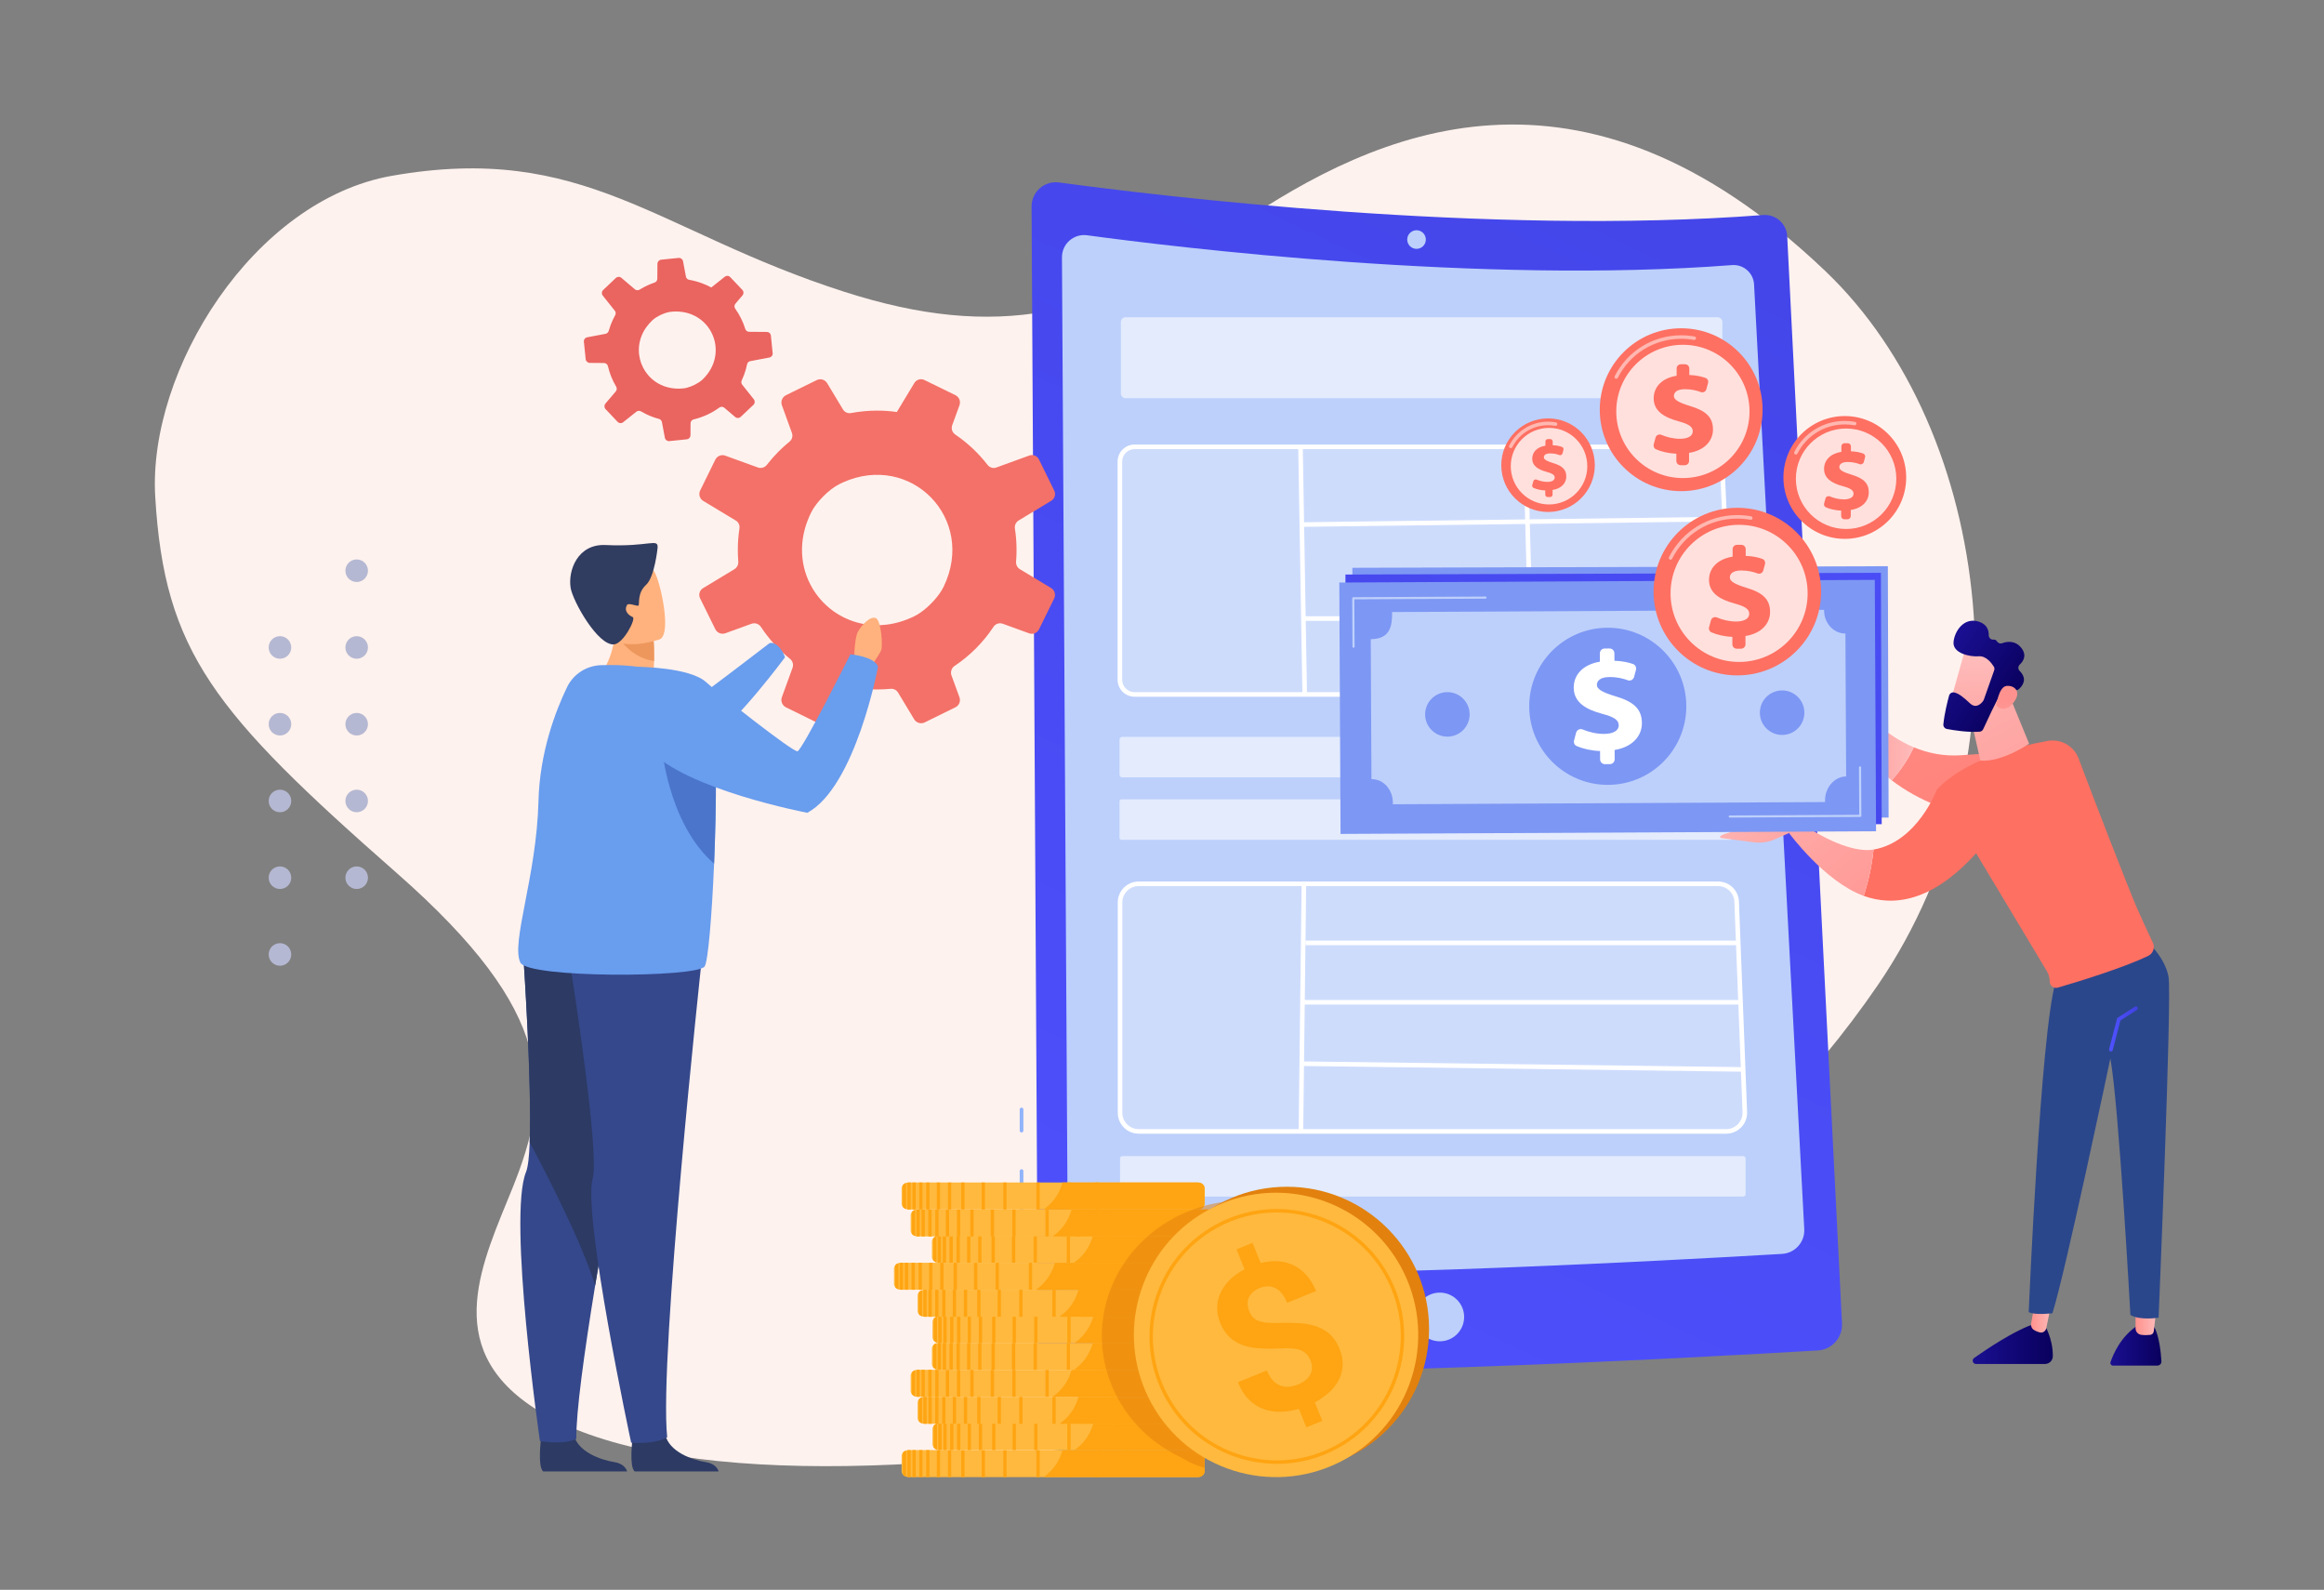 <?xml version="1.0" encoding="utf-8"?>
<!-- Generator: Adobe Illustrator 16.0.0, SVG Export Plug-In . SVG Version: 6.00 Build 0)  -->
<!DOCTYPE svg PUBLIC "-//W3C//DTD SVG 1.1//EN" "http://www.w3.org/Graphics/SVG/1.1/DTD/svg11.dtd">
<svg version="1.1" id="Layer_1" xmlns="http://www.w3.org/2000/svg" xmlns:xlink="http://www.w3.org/1999/xlink" x="0px" y="0px"
	 width="541px" height="370px" viewBox="0 0 541 370" enable-background="new 0 0 541 370" xml:space="preserve">
<rect x="0" y="0" width="541" height="370" fill="#808080" stroke="none"/>
<g>
	<path fill="#FEF2EE" d="M288.208,52.33c-31.929,21.615-56.357,26.885-91.576,15.607c-43.9-14.059-60.557-34.912-105.434-27.016
		c-32.23,5.67-56.796,45.247-55.062,74.671c2.137,36.174,13.666,50.224,56.268,87.635c37.318,32.775,35.979,50.687,26.91,73.248
		c-6.797,16.9-16.871,36.789,4.799,51.068c26.482,17.453,87.707,17.465,157.595,4.258c69.885-13.209,125.346-58.521,155.452-102.57
		c36.125-52.852,26.81-128.861-12.188-166.092C367.736,8.501,320.14,30.714,288.208,52.33z"/>
	<g id="dots-gray_38_">
		<g id="Dots_38_">
			<path id="Combined-Shape-Copy-5_38_" fill="#B5B8D2" d="M83.032,135.45c-1.451,0-2.628-1.176-2.628-2.627
				c0-1.452,1.177-2.626,2.628-2.626c1.45,0,2.627,1.175,2.627,2.626C85.659,134.274,84.484,135.45,83.032,135.45z M65.171,153.312
				c-1.451,0-2.627-1.176-2.627-2.626c0-1.452,1.176-2.628,2.627-2.628s2.627,1.176,2.627,2.628
				C67.798,152.134,66.622,153.312,65.171,153.312z M83.032,153.312c-1.451,0-2.628-1.176-2.628-2.626
				c0-1.452,1.177-2.628,2.628-2.628c1.45,0,2.627,1.176,2.627,2.628C85.659,152.134,84.484,153.312,83.032,153.312z
				 M65.171,171.174c-1.451,0-2.627-1.177-2.627-2.627c0-1.451,1.176-2.627,2.627-2.627s2.627,1.176,2.627,2.627
				C67.798,169.997,66.622,171.174,65.171,171.174z M83.032,171.174c-1.451,0-2.628-1.177-2.628-2.627
				c0-1.451,1.177-2.627,2.628-2.627c1.45,0,2.627,1.176,2.627,2.627C85.659,169.997,84.484,171.174,83.032,171.174z
				 M65.171,189.036c-1.451,0-2.627-1.177-2.627-2.627c0-1.452,1.176-2.626,2.627-2.626s2.627,1.176,2.627,2.626
				S66.622,189.036,65.171,189.036z M83.032,189.036c-1.451,0-2.628-1.177-2.628-2.627c0-1.452,1.177-2.626,2.628-2.626
				c1.45,0,2.627,1.176,2.627,2.626S84.484,189.036,83.032,189.036z M65.171,206.896c-1.451,0-2.627-1.177-2.627-2.625
				c0-1.453,1.176-2.627,2.627-2.627s2.627,1.174,2.627,2.627C67.798,205.721,66.622,206.896,65.171,206.896z M83.032,206.896
				c-1.451,0-2.628-1.177-2.628-2.625c0-1.453,1.177-2.627,2.628-2.627c1.45,0,2.627,1.174,2.627,2.627
				C85.659,205.721,84.484,206.896,83.032,206.896z M65.171,224.76c-1.451,0-2.627-1.179-2.627-2.627
				c0-1.453,1.176-2.627,2.627-2.627s2.627,1.174,2.627,2.627C67.798,223.584,66.622,224.76,65.171,224.76z"/>
		</g>
	</g>
	<g>
		<g>
			<g>
				<path fill="#91B3FA" d="M269.7,315.539c-0.003,0-0.007,0-0.009,0l-20.116-0.264c-6.728-0.086-12.199-5.633-12.199-12.358
					v-30.374c0-0.238,0.19-0.432,0.428-0.432s0.43,0.192,0.43,0.432v30.374c0,6.261,5.095,11.42,11.354,11.501l20.117,0.26
					c0.237,0.004,0.428,0.197,0.424,0.436C270.126,315.35,269.931,315.539,269.7,315.539z"/>
				<path fill="#91B3FA" d="M237.804,263.563c-0.236,0-0.428-0.19-0.428-0.429v-4.921c0-0.236,0.19-0.431,0.428-0.431
					s0.43,0.192,0.43,0.431v4.921C238.234,263.371,238.04,263.563,237.804,263.563z"/>
				<g>
					
						<linearGradient id="SVGID_1_" gradientUnits="userSpaceOnUse" x1="256.764" y1="33.371" x2="452.741" y2="448.842" gradientTransform="matrix(1 0 0 -1 -8.36 394.055)">
						<stop  offset="0" style="stop-color:#4F52FF"/>
						<stop  offset="1" style="stop-color:#4042E2"/>
					</linearGradient>
					<path fill="url(#SVGID_1_)" d="M240.138,48.08c-0.018-3.423,2.995-6.075,6.389-5.616c22.509,3.053,99.911,12.492,163.906,7.579
						c2.918-0.222,5.451,1.989,5.606,4.911l12.758,253.04c0.174,3.292-2.34,6.105-5.628,6.301
						c-26.915,1.59-137.762,7.749-177.298,3.607c-2.405-0.252-4.233-2.278-4.246-4.698L240.138,48.08z"/>
					<path fill="#BDD0FB" d="M247.212,59.896c-0.019-3.136,2.742-5.563,5.85-5.141c20.615,2.794,91.512,11.441,150.127,6.942
						c2.674-0.205,4.992,1.819,5.137,4.497l11.685,219.857c0.162,3.014-2.144,5.592-5.154,5.77
						c-24.654,1.461-126.18,7.101-162.393,3.307c-2.205-0.229-3.879-2.086-3.892-4.304L247.212,59.896z"/>
					<path opacity="0.58" fill="#FFFFFF" enable-background="new    " d="M399.837,92.683H262.034c-0.613,0-1.109-0.497-1.109-1.11
						V74.947c0-0.615,0.496-1.112,1.109-1.112h137.803c0.612,0,1.11,0.497,1.11,1.112v16.626
						C400.948,92.186,400.449,92.683,399.837,92.683z"/>
					<path opacity="0.58" fill="#FFFFFF" enable-background="new    " d="M402.621,180.917H261.24c-0.344,0-0.625-0.278-0.625-0.626
						v-8.175c0-0.346,0.281-0.623,0.625-0.623h141.383c0.347,0,0.625,0.277,0.625,0.623v8.175
						C403.246,180.639,402.968,180.917,402.621,180.917z"/>
					<path opacity="0.58" fill="#FFFFFF" enable-background="new    " d="M402.791,195.458H261.07c-0.248,0-0.454-0.204-0.454-0.456
						v-8.512c0-0.254,0.206-0.457,0.454-0.457h141.724c0.252,0,0.454,0.203,0.454,0.457v8.512
						C403.246,195.254,403.044,195.458,402.791,195.458z"/>
					<path opacity="0.58" fill="#FFFFFF" enable-background="new    " d="M405.796,278.484H261.282c-0.304,0-0.55-0.246-0.55-0.551
						v-8.322c0-0.305,0.246-0.551,0.55-0.551h144.514c0.305,0,0.551,0.246,0.551,0.551v8.322
						C406.347,278.238,406.101,278.484,405.796,278.484z"/>
					<path opacity="0.25" fill="#FFFFFF" enable-background="new    " d="M399.671,161.619H264.034c-1.89,0-3.421-1.532-3.421-3.42
						v-50.788c0-1.888,1.531-3.419,3.421-3.419h133.335c1.828,0,3.334,1.438,3.416,3.266l2.3,50.787
						C403.175,159.991,401.619,161.619,399.671,161.619z"/>
					<path fill="#FFFFFF" d="M399.748,162.15H264.113c-2.178,0-3.948-1.772-3.948-3.951v-50.786c0-2.181,1.771-3.952,3.948-3.952
						h133.336c2.119,0,3.854,1.657,3.949,3.771l2.299,50.79c0.049,1.088-0.338,2.121-1.092,2.909
						C401.855,161.717,400.839,162.15,399.748,162.15z M264.113,104.525c-1.592,0-2.887,1.294-2.887,2.889V158.2
						c0,1.594,1.295,2.887,2.887,2.887H399.75c0.797,0,1.536-0.316,2.088-0.892c0.549-0.574,0.836-1.33,0.797-2.125l-2.299-50.789
						c-0.07-1.545-1.339-2.756-2.888-2.756H264.113z"/>
					<path opacity="0.25" fill="#FFFFFF" enable-background="new    " d="M401.839,263.313H265.072
						c-2.396,0-4.338-1.942-4.338-4.338v-48.951c0-2.396,1.941-4.336,4.338-4.336h134.867c2.33,0,4.246,1.84,4.336,4.17
						l1.898,48.949C406.267,261.266,404.3,263.313,401.839,263.313z"/>
					<path fill="#FFFFFF" d="M401.839,263.843H265.072c-2.686,0-4.87-2.184-4.87-4.868v-48.951c0-2.684,2.186-4.867,4.87-4.867
						h134.867c2.629,0,4.766,2.055,4.867,4.68l1.897,48.951c0.052,1.334-0.432,2.601-1.356,3.563
						C404.423,263.313,403.175,263.843,401.839,263.843z M265.072,206.218c-2.098,0-3.807,1.708-3.807,3.806v48.951
						c0,2.1,1.709,3.808,3.807,3.808H401.84c1.045,0,2.018-0.416,2.739-1.167c0.726-0.754,1.103-1.743,1.063-2.788l-1.898-48.952
						c-0.078-2.05-1.75-3.656-3.805-3.656L265.072,206.218L265.072,206.218z"/>
					
						<rect x="274.513" y="132.285" transform="matrix(-0.017 -1 1 -0.017 175.571 438.31)" fill="#FFFFFF" width="57.635" height="1.062"/>
					
						<rect x="327.014" y="132.266" transform="matrix(-0.027 -1 1 -0.027 232.695 492.089)" fill="#FFFFFF" width="57.643" height="1.063"/>
					
						<rect x="351.89" y="72.412" transform="matrix(-0.013 -1 1 -0.013 235.48 475.441)" fill="#FFFFFF" width="1.063" height="98.147"/>
					<rect x="303.542" y="143.424" fill="#FFFFFF" width="98.87" height="1.062"/>
					
						<rect x="302.672" y="205.687" transform="matrix(-1 -0.012 0.012 -1 603.576 472.613)" fill="#FFFFFF" width="1.061" height="57.627"/>
					<rect x="303.896" y="218.907" fill="#FFFFFF" width="100.998" height="1.063"/>
					<rect x="303.189" y="232.729" fill="#FFFFFF" width="102.059" height="1.063"/>
					
						<rect x="303.321" y="247.894" transform="matrix(-1 -0.013 0.013 -1 705.97 501.262)" fill="#FFFFFF" width="102.459" height="1.064"/>
				</g>
				<circle fill="#BDD0FB" cx="335.167" cy="306.5" r="5.667"/>
				<circle fill="#BDD0FB" cx="329.751" cy="55.75" r="2.167"/>
			</g>
			<g>
				<g>
					<g>
						
							<linearGradient id="SVGID_2_" gradientUnits="userSpaceOnUse" x1="-4488.342" y1="80.963" x2="-4476.454" y2="80.963" gradientTransform="matrix(-1 0 0 -1 -3985.183 394.055)">
							<stop  offset="0" style="stop-color:#09005D"/>
							<stop  offset="1" style="stop-color:#1A0F91"/>
						</linearGradient>
						<path fill="url(#SVGID_2_)" d="M501.503,308.902c0,0,1.319,2.082,1.653,7.914c0.031,0.543-0.399,1.006-0.942,1.006H491.88
							c-0.414,0-0.711-0.408-0.578-0.801c0.604-1.793,2.436-6.162,6.521-8.66L501.503,308.902z"/>
						
							<linearGradient id="SVGID_3_" gradientUnits="userSpaceOnUse" x1="-4487.137" y1="86.486" x2="-4482.315" y2="86.486" gradientTransform="matrix(-1 0 0 -1 -3985.183 394.055)">
							<stop  offset="0" style="stop-color:#FEBBBA"/>
							<stop  offset="1" style="stop-color:#FF928E"/>
						</linearGradient>
						<path fill="url(#SVGID_3_)" d="M501.953,304.951l-0.586,4.902c-0.049,0.422-0.383,0.76-0.805,0.809
							c-0.566,0.064-1.387,0.111-2.186-0.021c-0.728-0.117-1.246-0.766-1.246-1.498v-4.731L501.953,304.951z"/>
						
							<linearGradient id="SVGID_4_" gradientUnits="userSpaceOnUse" x1="-4463.057" y1="81.153" x2="-4444.403" y2="81.153" gradientTransform="matrix(-1 0 0 -1 -3985.183 394.055)">
							<stop  offset="0" style="stop-color:#09005D"/>
							<stop  offset="1" style="stop-color:#1A0F91"/>
						</linearGradient>
						<path fill="url(#SVGID_4_)" d="M475.937,308.361c0,0,1.979,3.074,1.936,7.295c-0.01,0.992-0.84,1.785-1.836,1.785h-16.049
							c-0.75,0-1.055-0.965-0.438-1.397c3.035-2.132,9.006-6.114,13.321-7.683H475.937z"/>
						
							<linearGradient id="SVGID_5_" gradientUnits="userSpaceOnUse" x1="-4462.773" y1="88.63" x2="-4457.978" y2="88.63" gradientTransform="matrix(-1 0 0 -1 -3985.183 394.055)">
							<stop  offset="0" style="stop-color:#FEBBBA"/>
							<stop  offset="1" style="stop-color:#FF928E"/>
						</linearGradient>
						<path fill="url(#SVGID_5_)" d="M477.589,303.07l-1.242,6.054c-0.142,0.677-0.806,1.13-1.479,0.979
							c-0.41-0.092-0.896-0.268-1.41-0.59c-0.491-0.308-0.741-0.893-0.641-1.463l1.291-7.333L477.589,303.07z"/>
						<path fill="#2B478B" d="M499.662,218.924c0,0,4.332,3.82,5.15,8.419c0.814,4.597-2.313,79.321-2.313,79.321
							s-4.335,0.722-6.568-0.633c0,0-2.65-48.496-4.662-59.7c0,0-10.564,50.233-13.492,59.31c0,0-4.176,0.51-5.521-0.287
							c0,0,2.768-65.116,6.244-76.695L499.662,218.924z"/>
						
							<linearGradient id="SVGID_6_" gradientUnits="userSpaceOnUse" x1="499.32" y1="154.579" x2="506.01" y2="154.579" gradientTransform="matrix(1 0 0 -1 -8.36 394.055)">
							<stop  offset="0" style="stop-color:#4F52FF"/>
							<stop  offset="1" style="stop-color:#4042E2"/>
						</linearGradient>
						<path fill="url(#SVGID_6_)" d="M491.396,244.718c-0.035,0-0.076-0.004-0.111-0.014c-0.231-0.062-0.371-0.299-0.311-0.532
							l1.842-7.061c0.027-0.107,0.094-0.198,0.187-0.258l3.979-2.551c0.205-0.131,0.471-0.07,0.6,0.131
							c0.132,0.202,0.072,0.471-0.131,0.601l-3.834,2.46l-1.799,6.898C491.765,244.589,491.589,244.718,491.396,244.718z"/>
						
							<linearGradient id="SVGID_7_" gradientUnits="userSpaceOnUse" x1="-3016.701" y1="265.714" x2="-3076.949" y2="135.046" gradientTransform="matrix(-1 0 0 -1 -2580.294 394.055)">
							<stop  offset="0" style="stop-color:#FF928E"/>
							<stop  offset="1" style="stop-color:#FE7062"/>
						</linearGradient>
						<path fill="url(#SVGID_7_)" d="M456.89,175.745c18.248-1.513,23.016,2.263,23.016,2.263l-8.768,13.844
							c0,0-17.931-0.354-30.775-10.257c2.404-2.59,4.072-5.45,5.146-7.679C448.82,175.292,452.634,176.101,456.89,175.745z"/>
						
							<linearGradient id="SVGID_8_" gradientUnits="userSpaceOnUse" x1="-4430.691" y1="229.044" x2="-4412.868" y2="229.044" gradientTransform="matrix(-1 0 0 -1 -3985.183 394.055)">
							<stop  offset="0" style="stop-color:#FEBBBA"/>
							<stop  offset="1" style="stop-color:#FF928E"/>
						</linearGradient>
						<path fill="url(#SVGID_8_)" d="M428.316,148.962c0.027-0.584,0.818-0.742,1.068-0.214l2.326,4.969
							c0.448,0.959,0.594,2.033,0.411,3.079l-0.813,2.891c-0.244,1.41,0.123,2.856,1.016,3.975
							c2.142,2.673,6.697,7.558,13.185,10.254c-1.072,2.229-2.74,5.089-5.146,7.679c-4.715-3.633-8.744-8.55-10.953-15.209
							c-1.059-0.324-1.766-1.319-1.723-2.427L428.316,148.962z"/>
						
							<linearGradient id="SVGID_9_" gradientUnits="userSpaceOnUse" x1="537.817" y1="343.022" x2="508.05" y2="265.417" gradientTransform="matrix(1 0 0 -1 -8.36 394.055)">
							<stop  offset="0" style="stop-color:#FF928E"/>
							<stop  offset="1" style="stop-color:#FE7062"/>
						</linearGradient>
						<path fill="url(#SVGID_9_)" d="M450.884,183.771c6.424-6.92,18.657-10.048,25.742-11.334c3.104-0.563,6.161,1.165,7.264,4.121
							c3.186,8.57,11.856,30.864,13.537,34.696c1.379,3.143,2.817,6.214,3.731,8.133c0.547,1.147,0.07,2.52-1.073,3.069
							c-5.96,2.872-16.687,6.124-21.033,7.392c-0.955,0.278-1.908-0.438-1.908-1.436c0-0.848-0.23-1.674-0.664-2.398l-16.465-27.438
							c-10.264,11.379-19.25,12.419-26.154,9.928c1.16-3.587,1.92-7.182,2.283-10.783
							C446.343,195.975,450.884,183.771,450.884,183.771z"/>
						
							<linearGradient id="SVGID_10_" gradientUnits="userSpaceOnUse" x1="-4386.004" y1="229.943" x2="-4429.59" y2="175.717" gradientTransform="matrix(-1 0 0 -1 -3985.183 394.055)">
							<stop  offset="0" style="stop-color:#FEBBBA"/>
							<stop  offset="1" style="stop-color:#FF928E"/>
						</linearGradient>
						<path fill="url(#SVGID_10_)" d="M416.414,193.799l3.332-1.947c5.961,4.094,12.318,6.568,16.396,5.871
							c-0.363,3.602-1.123,7.195-2.283,10.782C424.763,205.227,416.414,193.799,416.414,193.799z"/>
						
							<linearGradient id="SVGID_11_" gradientUnits="userSpaceOnUse" x1="-4387.184" y1="212.608" x2="-4412.065" y2="181.653" gradientTransform="matrix(-1 0 0 -1 -3985.183 394.055)">
							<stop  offset="0" style="stop-color:#FEBBBA"/>
							<stop  offset="1" style="stop-color:#FF928E"/>
						</linearGradient>
						<path fill="url(#SVGID_11_)" d="M400.578,194.502c2.072-1.129,8.224-2.1,8.224-2.1s7.076-4.139,9.11-4.953
							c1.689-0.678,2.416,1.854,2.615,2.729c0.041,0.18,0.06,0.289,0.06,0.289l-0.261,1.684l-7.145,3.175
							c-1.531,0.679-3.219,0.923-4.879,0.708l-7.627-0.998c-0.123-0.018-0.222-0.11-0.244-0.23
							C400.41,194.682,400.468,194.561,400.578,194.502z"/>
						
							<linearGradient id="SVGID_12_" gradientUnits="userSpaceOnUse" x1="-4433.659" y1="254.109" x2="-4470.952" y2="185.588" gradientTransform="matrix(-1 0 0 -1 -3985.183 394.055)">
							<stop  offset="0" style="stop-color:#FEBBBA"/>
							<stop  offset="1" style="stop-color:#FF928E"/>
						</linearGradient>
						<path fill="url(#SVGID_12_)" d="M466.884,159.729l5.471,13.351c0,0-6.285,4.352-11.344,3.937l-2.73-12.005L466.884,159.729z"
							/>
						<g>
							
								<linearGradient id="SVGID_13_" gradientUnits="userSpaceOnUse" x1="-4270.683" y1="-85.991" x2="-4287.165" y2="-107.796" gradientTransform="matrix(-0.817 -0.577 0.577 -0.817 -2979.33 -2380.589)">
								<stop  offset="0" style="stop-color:#FEBBBA"/>
								<stop  offset="1" style="stop-color:#FF928E"/>
							</linearGradient>
							<path fill="url(#SVGID_13_)" d="M457.64,150.624c-0.125,0.179-3.959,14.025-3.959,14.025l7.953,2.021l5.584-12.584
								C467.218,154.084,459.74,147.652,457.64,150.624z"/>
							
								<linearGradient id="SVGID_14_" gradientUnits="userSpaceOnUse" x1="-4283.27" y1="-91.251" x2="-4263.582" y2="-91.251" gradientTransform="matrix(-0.817 -0.577 0.577 -0.817 -2979.33 -2380.589)">
								<stop  offset="0" style="stop-color:#09005D"/>
								<stop  offset="1" style="stop-color:#1A0F91"/>
							</linearGradient>
							<path fill="url(#SVGID_14_)" d="M464.224,155.997l-2.42,6.856c-0.033,0.089-0.074,0.17-0.127,0.245
								c-0.328,0.467-1.578,1.989-3.056,0.618c-1.346-1.245-2.59-2.36-3.737-2.562c-0.517-0.093-1.015,0.222-1.156,0.727
								c-0.348,1.26-1.076,4.108-1.336,6.682c-0.053,0.521,0.309,0.994,0.824,1.093c1.553,0.294,4.846,0.825,7.596,0.632
								c0.373-0.028,0.701-0.25,0.854-0.59c0.759-1.657,3.078-6.681,3.943-7.981c0.812-1.218,2.799-1.185,3.631-1.109
								c0.273,0.023,0.543-0.063,0.746-0.246c0.73-0.641,2.117-2.27,0.166-4.224c-0.408-0.408-0.396-1.067,0.023-1.464
								c0.838-0.787,1.733-2.186,0.338-3.918c-1.418-1.763-3.293-1.481-4.439-1.063c-0.465,0.17-0.971-0.025-1.223-0.451
								c-0.145-0.241-0.395-0.424-0.828-0.388c-0.586,0.05-1.08-0.438-1.068-1.024c0.021-1.13-0.383-2.555-2.342-3.166
								c-3.473-1.079-5.641,2.276-5.854,4.781c-0.215,2.504,3.619,3.463,5.873,3.294c1.715-0.129,2.985,1.57,3.498,2.392
								C464.291,155.39,464.324,155.708,464.224,155.997z"/>
							
								<linearGradient id="SVGID_15_" gradientUnits="userSpaceOnUse" x1="-4294.822" y1="-103.259" x2="-4281.601" y2="-89.694" gradientTransform="matrix(-0.817 -0.577 0.577 -0.817 -2979.33 -2380.589)">
								<stop  offset="0" style="stop-color:#FEBBBA"/>
								<stop  offset="1" style="stop-color:#FF928E"/>
							</linearGradient>
							<path fill="url(#SVGID_15_)" d="M464.703,164.203c0,0,0.563-4.347,2.371-4.561c1.81-0.213,3.568,1.274,1.771,3.715
								C466.609,166.394,464.703,164.203,464.703,164.203z"/>
						</g>
					</g>
				</g>
				<g>
					<g>
						<g>
							
								<rect x="314.872" y="132.035" transform="matrix(-1 0.003 -0.003 -1 754.912 321.367)" fill="#7D97F4" width="124.654" height="58.504"/>
							<path opacity="0.5" fill="#FFFFFF" enable-background="new    " d="M432.589,144.215l0.108,33.255
								c-2.68,0.01-4.901,2.598-4.895,5.563c0,0.095,0.021,0.071,0.024,0.454l-100.614,0.321c0.004-0.38,0.01-0.357,0.008-0.451
								c-0.008-2.964-2.203-5.448-4.924-5.438c-0.041,0-0.105-0.087-0.105-0.087l-0.104-32.507c4.588-0.015,5.021-3.118,5.014-6.084
								c0-0.093-0.025-0.169-0.031-0.169l100.617-0.322c-0.004,0-0.023,0.075-0.023,0.169
								C427.671,141.882,429.912,144.224,432.589,144.215z"/>
							<g>
								
									<linearGradient id="SVGID_16_" gradientUnits="userSpaceOnUse" x1="6871.977" y1="-3899.105" x2="6859.445" y2="-4060.347" gradientTransform="matrix(1 -0.003 -0.003 -1 -6506.203 -3728.978)">
									<stop  offset="0" style="stop-color:#50E7B7"/>
									<stop  offset="0.996" style="stop-color:#323992"/>
								</linearGradient>
								<circle fill="url(#SVGID_16_)" cx="377.291" cy="161.045" r="18.285"/>
								<g>
									<path fill="#FFFFFF" d="M375.486,173.385l-0.01-1.932c-2.016-0.075-4.01-0.545-5.428-1.161
										c-0.509-0.218-0.767-0.786-0.621-1.317l0.481-1.803c0.179-0.663,0.896-1.007,1.529-0.742
										c1.408,0.584,3.143,1.043,5.014,1.037c1.939-0.006,3.388-0.667,3.381-2.018c-0.004-1.219-1.125-1.938-3.825-2.651
										c-3.853-1.042-6.621-2.712-6.634-6.101c-0.01-3.062,2.222-5.403,6.103-6.04l-0.006-1.935
										c-0.002-0.623,0.5-1.129,1.123-1.131l1.135-0.004c0.623-0.002,1.129,0.502,1.131,1.123l0.008,1.737
										c1.863,0.068,3.222,0.383,4.299,0.758c0.556,0.191,0.855,0.785,0.707,1.351l-0.446,1.668
										c-0.172,0.643-0.857,0.997-1.48,0.764c-0.994-0.372-2.397-0.758-4.221-0.752c-2.303,0.006-2.957,0.964-2.953,1.818
										c0.004,1.053,1.387,1.771,4.383,2.685c4.281,1.271,6.064,3.041,6.076,6.234c0.008,2.927-2.154,5.564-6.363,6.237
										l0.006,2.165c0,0.622-0.5,1.129-1.123,1.129l-1.137,0.004C375.99,174.51,375.488,174.007,375.486,173.385z"/>
								</g>
							</g>
						</g>
						<path fill="#FFFFFF" d="M318.228,147.218c-0.01-0.027-0.018-0.058-0.018-0.088l-0.037-11.283c0-0.137,0.112-0.247,0.252-0.247
							l30.396-0.099c0.137,0,0.25,0.111,0.25,0.25c0,0.137-0.11,0.247-0.248,0.247l-30.149,0.099l0.035,11.031
							c0,0.137-0.109,0.248-0.246,0.249C318.355,147.377,318.265,147.312,318.228,147.218z"/>
						<path fill="#FFFFFF" d="M405.347,186.896c-0.012-0.026-0.019-0.058-0.019-0.09c0-0.14,0.109-0.246,0.248-0.246l30.15-0.1
							l-0.037-11.031c0-0.139,0.113-0.25,0.248-0.25c0.139-0.002,0.25,0.11,0.25,0.248l0.037,11.28c0,0.063-0.025,0.129-0.072,0.176
							c-0.047,0.046-0.109,0.074-0.176,0.074l-30.398,0.097C405.472,187.057,405.382,186.989,405.347,186.896z"/>
					</g>
					<g>
						<g>
							
								<linearGradient id="SVGID_17_" gradientUnits="userSpaceOnUse" x1="426.252" y1="341.575" x2="354.293" y2="153.831" gradientTransform="matrix(1 0 0 -1 -8.36 394.055)">
								<stop  offset="0" style="stop-color:#4F52FF"/>
								<stop  offset="1" style="stop-color:#4042E2"/>
							</linearGradient>
							<polygon fill="url(#SVGID_17_)" points="438.044,191.813 313.392,192.215 313.201,133.712 437.857,133.311 							"/>
							<path opacity="0.5" fill="#FFFFFF" enable-background="new    " d="M431.015,145.699l0.104,33.257
								c-2.676,0.009-4.899,2.596-4.893,5.561c0,0.095,0.02,0.07,0.025,0.452l-100.613,0.326c0.002-0.385,0.006-0.361,0.006-0.455
								c-0.008-2.964-2.203-5.447-4.926-5.439c-0.039,0-0.105-0.085-0.105-0.085l-0.104-32.507c4.588-0.015,5.022-3.119,5.016-6.084
								c0-0.095-0.024-0.169-0.029-0.169l100.615-0.325c-0.006,0-0.022,0.076-0.022,0.171
								C426.097,143.365,428.337,145.708,431.015,145.699z"/>
							<g>
								
									<linearGradient id="SVGID_18_" gradientUnits="userSpaceOnUse" x1="6870.396" y1="-3900.584" x2="6857.865" y2="-4061.826" gradientTransform="matrix(1 -0.003 -0.003 -1 -6506.203 -3728.978)">
									<stop  offset="0" style="stop-color:#50E7B7"/>
									<stop  offset="0.996" style="stop-color:#323992"/>
								</linearGradient>
								<circle fill="url(#SVGID_18_)" cx="375.716" cy="162.529" r="18.285"/>
								<g>
									<path fill="#FFFFFF" d="M373.906,174.87l-0.006-1.935c-2.016-0.075-4.01-0.544-5.428-1.158
										c-0.504-0.22-0.769-0.787-0.621-1.319l0.486-1.803c0.176-0.662,0.893-1.005,1.524-0.743
										c1.404,0.586,3.144,1.045,5.012,1.039c1.941-0.006,3.39-0.67,3.384-2.018c-0.002-1.218-1.125-1.939-3.824-2.654
										c-3.854-1.039-6.623-2.707-6.633-6.099c-0.011-3.059,2.219-5.401,6.1-6.04l-0.004-1.935
										c-0.004-0.622,0.498-1.128,1.121-1.13l1.137-0.002c0.621-0.002,1.127,0.5,1.129,1.122l0.006,1.734
										c1.865,0.068,3.226,0.382,4.302,0.758c0.555,0.194,0.856,0.788,0.705,1.353l-0.445,1.667
										c-0.174,0.644-0.855,0.996-1.48,0.764c-0.992-0.372-2.396-0.757-4.221-0.752c-2.303,0.009-2.959,0.962-2.955,1.819
										c0.002,1.054,1.389,1.774,4.385,2.684c4.281,1.271,6.064,3.041,6.076,6.232c0.008,2.928-2.156,5.566-6.365,6.24
										l0.009,2.163c0.002,0.623-0.5,1.127-1.123,1.129l-1.138,0.005C374.414,175.995,373.906,175.491,373.906,174.87z"/>
								</g>
							</g>
						</g>
						<path fill="#FFFFFF" d="M316.654,148.703c-0.014-0.028-0.018-0.058-0.018-0.09l-0.037-11.279c0-0.138,0.111-0.249,0.246-0.251
							l30.399-0.097c0.14,0,0.25,0.109,0.248,0.247c0,0.139-0.108,0.249-0.246,0.249l-30.149,0.099l0.035,11.031
							c0,0.139-0.109,0.249-0.248,0.249C316.779,148.861,316.687,148.794,316.654,148.703z"/>
						<path fill="#FFFFFF" d="M403.771,188.381c-0.01-0.027-0.018-0.057-0.018-0.09c0-0.137,0.108-0.249,0.247-0.25l30.15-0.096
							l-0.035-11.032c-0.002-0.137,0.111-0.248,0.246-0.25c0.139,0,0.252,0.11,0.25,0.249l0.037,11.279
							c0,0.065-0.025,0.129-0.072,0.177c-0.047,0.046-0.106,0.071-0.174,0.071l-30.399,0.1
							C403.898,188.539,403.808,188.475,403.771,188.381z"/>
					</g>
					<g>
						<g>
							<g>
								
									<rect x="311.911" y="135.304" transform="matrix(-1 0.005 -0.005 -1 749.311 327.202)" fill="#7D97F4" width="124.656" height="58.505"/>
								<path fill="#BDD0FB" d="M429.593,147.444l0.168,33.257c-2.676,0.014-4.924,2.577-4.91,5.543c0,0.093-0.01,0.041-0.004,0.422
									l-100.613,0.514c0.004-0.384,0.008-0.33,0.008-0.426c-0.016-2.963-2.186-5.432-4.907-5.415
									c-0.039,0-0.076-0.072-0.076-0.072l-0.164-32.507c4.586-0.021,4.985-3.156,4.971-6.119c0-0.095-0.053-0.198-0.059-0.198
									l100.614-0.512c-0.004,0,0.009,0.103,0.009,0.197C424.642,145.092,426.916,147.458,429.593,147.444z"/>
								<g>
									<circle fill="#7D97F4" cx="374.27" cy="164.378" r="18.284"/>
									<g>
										<path fill="#FFFFFF" d="M372.486,176.723l-0.012-1.933c-2.014-0.071-4.012-0.536-5.43-1.15
											c-0.509-0.217-0.769-0.784-0.623-1.316l0.479-1.803c0.178-0.661,0.896-1.009,1.527-0.748
											c1.408,0.583,3.145,1.04,5.014,1.029c1.943-0.008,3.387-0.674,3.379-2.021c-0.008-1.218-1.127-1.938-3.83-2.646
											c-3.854-1.033-6.629-2.696-6.646-6.087c-0.015-3.06,2.211-5.408,6.09-6.052l-0.01-1.933
											c-0.002-0.623,0.5-1.13,1.121-1.134l1.137-0.006c0.621-0.004,1.129,0.498,1.131,1.121l0.012,1.735
											c1.863,0.066,3.224,0.378,4.306,0.751c0.551,0.191,0.854,0.785,0.707,1.35l-0.443,1.668
											c-0.174,0.643-0.857,0.999-1.48,0.766c-0.993-0.369-2.397-0.753-4.221-0.743c-2.303,0.011-2.957,0.969-2.953,1.826
											c0.004,1.052,1.392,1.769,4.392,2.676c4.282,1.261,6.067,3.027,6.084,6.22c0.018,2.93-2.144,5.571-6.351,6.251
											l0.013,2.164c0.002,0.622-0.5,1.13-1.123,1.132l-1.138,0.008C372.992,177.845,372.488,177.346,372.486,176.723z"/>
									</g>
								</g>
							</g>
							<path fill="#BDD0FB" d="M314.892,150.67c-0.035-0.042-0.053-0.095-0.053-0.153l-0.06-11.281
								c-0.002-0.065,0.025-0.128,0.07-0.175c0.047-0.047,0.109-0.073,0.176-0.073l30.781-0.157c0.137,0,0.25,0.11,0.25,0.247
								c0.002,0.139-0.111,0.25-0.248,0.25l-30.533,0.156l0.06,11.03c0,0.136-0.111,0.25-0.248,0.25
								C315.009,150.764,314.939,150.728,314.892,150.67z"/>
							<path fill="#BDD0FB" d="M402.466,190.186c-0.035-0.043-0.056-0.097-0.056-0.154c-0.002-0.135,0.109-0.249,0.248-0.249
								l30.15-0.154l-0.059-11.03c0-0.139,0.11-0.249,0.25-0.249c0.137,0,0.247,0.109,0.247,0.247l0.06,11.28
								c0,0.063-0.027,0.129-0.072,0.176c-0.047,0.046-0.109,0.074-0.176,0.074l-30.398,0.151
								C402.582,190.277,402.513,190.243,402.466,190.186z"/>
						</g>
						<g>
							<path fill="#7D97F4" d="M342.113,166.233c0.015,2.861-2.293,5.192-5.151,5.208c-2.863,0.012-5.193-2.293-5.207-5.153
								c-0.015-2.861,2.293-5.194,5.151-5.207C339.767,161.065,342.097,163.372,342.113,166.233z"/>
							<path fill="#7D97F4" d="M420.037,165.839c0.013,2.859-2.295,5.19-5.151,5.205c-2.863,0.014-5.195-2.294-5.207-5.153
								c-0.017-2.86,2.291-5.189,5.151-5.205C417.693,160.671,420.023,162.979,420.037,165.839z"/>
						</g>
					</g>
				</g>
				<g>
					<g>
						
							<linearGradient id="SVGID_19_" gradientUnits="userSpaceOnUse" x1="445.181" y1="417.709" x2="418.073" y2="370.935" gradientTransform="matrix(1 0 0 -1 -8.36 394.055)">
							<stop  offset="0" style="stop-color:#FF928E"/>
							<stop  offset="1" style="stop-color:#FE7062"/>
						</linearGradient>
						<path fill="url(#SVGID_19_)" d="M371.255,108.264c0,6.013-4.871,10.887-10.886,10.887c-6.016,0-10.889-4.874-10.889-10.887
							c0-6.013,4.873-10.888,10.889-10.888C366.384,97.376,371.255,102.251,371.255,108.264z"/>
						
							<linearGradient id="SVGID_20_" gradientUnits="userSpaceOnUse" x1="445.183" y1="417.713" x2="418.074" y2="370.937" gradientTransform="matrix(1 0 0 -1 -8.36 394.055)">
							<stop  offset="0" style="stop-color:#FF928E"/>
							<stop  offset="1" style="stop-color:#FE7062"/>
						</linearGradient>
						<circle fill="url(#SVGID_20_)" cx="360.367" cy="108.264" r="10.525"/>
						<path opacity="0.5" fill="#FFFFFF" enable-background="new    " d="M351.689,104.3c-0.063,0-0.125-0.013-0.182-0.044
							c-0.201-0.101-0.283-0.347-0.183-0.548c1.732-3.435,5.197-5.569,9.045-5.569c0.611,0,1.228,0.055,1.824,0.164
							c0.223,0.041,0.369,0.254,0.33,0.478c-0.041,0.223-0.254,0.368-0.477,0.329c-0.55-0.101-1.115-0.151-1.679-0.151
							c-3.537,0-6.721,1.961-8.315,5.12C351.984,104.219,351.837,104.3,351.689,104.3z"/>
						<circle opacity="0.78" fill="#FFFFFF" enable-background="new    " cx="360.597" cy="108.493" r="8.908"/>
						<g>
							
								<linearGradient id="SVGID_21_" gradientUnits="userSpaceOnUse" x1="445.631" y1="417.43" x2="418.526" y2="370.66" gradientTransform="matrix(1 0 0 -1 -8.36 394.055)">
								<stop  offset="0" style="stop-color:#FF928E"/>
								<stop  offset="1" style="stop-color:#FE7062"/>
							</linearGradient>
							<path fill="url(#SVGID_21_)" d="M359.724,115.117v-0.97c-1.01-0.039-2.01-0.278-2.719-0.591
								c-0.254-0.11-0.384-0.394-0.312-0.661l0.248-0.903c0.09-0.33,0.449-0.501,0.766-0.369c0.703,0.295,1.572,0.53,2.513,0.53
								c0.971,0,1.696-0.332,1.696-1.007c0-0.61-0.559-0.974-1.913-1.337c-1.931-0.526-3.314-1.368-3.314-3.067
								c0-1.536,1.123-2.706,3.068-3.02v-0.968c0-0.313,0.252-0.565,0.563-0.565h0.57c0.311,0,0.563,0.253,0.563,0.565v0.869
								c0.937,0.038,1.613,0.197,2.152,0.388c0.279,0.097,0.432,0.396,0.354,0.68l-0.228,0.834
								c-0.088,0.321-0.432,0.498-0.742,0.381c-0.498-0.188-1.201-0.385-2.114-0.385c-1.154,0-1.484,0.478-1.484,0.907
								c0,0.526,0.693,0.89,2.193,1.354c2.146,0.643,3.034,1.531,3.034,3.133c0,1.468-1.088,2.786-3.198,3.117v1.085
								c0,0.312-0.252,0.563-0.566,0.563h-0.568C359.978,115.68,359.724,115.428,359.724,115.117z"/>
						</g>
					</g>
					<g>
						
							<linearGradient id="SVGID_22_" gradientUnits="userSpaceOnUse" x1="462.781" y1="407.512" x2="435.673" y2="360.737" gradientTransform="matrix(1 0 0 -1 -8.36 394.055)">
							<stop  offset="0" style="stop-color:#FF928E"/>
							<stop  offset="1" style="stop-color:#FE7062"/>
						</linearGradient>
						<circle fill="url(#SVGID_22_)" cx="391.36" cy="95.354" r="18.952"/>
						
							<linearGradient id="SVGID_23_" gradientUnits="userSpaceOnUse" x1="462.781" y1="407.514" x2="435.673" y2="360.738" gradientTransform="matrix(1 0 0 -1 -8.36 394.055)">
							<stop  offset="0" style="stop-color:#FF928E"/>
							<stop  offset="1" style="stop-color:#FE7062"/>
						</linearGradient>
						<circle fill="url(#SVGID_23_)" cx="391.36" cy="95.354" r="18.323"/>
						<path opacity="0.5" fill="#FFFFFF" enable-background="new    " d="M376.248,88.151c-0.061,0-0.122-0.015-0.182-0.043
							c-0.201-0.102-0.283-0.35-0.182-0.55c2.967-5.877,8.896-9.526,15.473-9.526c1.051,0,2.102,0.094,3.125,0.281
							c0.223,0.039,0.371,0.252,0.33,0.476c-0.043,0.221-0.254,0.367-0.477,0.327c-0.976-0.178-1.979-0.267-2.979-0.267
							c-6.266,0-11.916,3.477-14.744,9.078C376.544,88.07,376.4,88.151,376.248,88.151z"/>
						<circle opacity="0.78" fill="#FFFFFF" enable-background="new    " cx="391.759" cy="95.752" r="15.51"/>
						<g>
							
								<linearGradient id="SVGID_24_" gradientUnits="userSpaceOnUse" x1="463.574" y1="407.041" x2="436.467" y2="360.269" gradientTransform="matrix(1 0 0 -1 -8.36 394.055)">
								<stop  offset="0" style="stop-color:#FF928E"/>
								<stop  offset="1" style="stop-color:#FE7062"/>
							</linearGradient>
							<path fill="url(#SVGID_24_)" d="M390.236,107.281v-1.688c-1.758-0.07-3.496-0.484-4.733-1.024
								c-0.439-0.193-0.666-0.688-0.537-1.153l0.428-1.573c0.156-0.576,0.785-0.873,1.334-0.644c1.229,0.515,2.74,0.922,4.373,0.922
								c1.693,0,2.957-0.575,2.957-1.751c0-1.063-0.978-1.695-3.33-2.327c-3.359-0.917-5.771-2.383-5.771-5.341
								c0-2.671,1.951-4.709,5.343-5.254V85.76c0-0.542,0.438-0.983,0.979-0.983h0.992c0.543,0,0.982,0.441,0.982,0.983v1.515
								c1.627,0.064,2.813,0.345,3.752,0.674c0.481,0.169,0.746,0.688,0.612,1.182l-0.395,1.453c-0.15,0.562-0.75,0.868-1.295,0.662
								c-0.865-0.327-2.09-0.667-3.681-0.667c-2.012,0-2.586,0.832-2.586,1.579c0,0.918,1.209,1.549,3.82,2.353
								c3.732,1.12,5.281,2.671,5.281,5.455c0,2.557-1.894,4.854-5.568,5.43v1.886c0,0.544-0.44,0.983-0.981,0.983h-0.992
								C390.677,108.264,390.236,107.825,390.236,107.281z"/>
						</g>
					</g>
					<g>
						
							<linearGradient id="SVGID_25_" gradientUnits="userSpaceOnUse" x1="490.929" y1="391.197" x2="463.821" y2="344.423" gradientTransform="matrix(1 0 0 -1 -8.36 394.055)">
							<stop  offset="0" style="stop-color:#FF928E"/>
							<stop  offset="1" style="stop-color:#FE7062"/>
						</linearGradient>
						<circle fill="url(#SVGID_25_)" cx="404.431" cy="137.685" r="19.502"/>
						
							<linearGradient id="SVGID_26_" gradientUnits="userSpaceOnUse" x1="490.927" y1="391.195" x2="463.819" y2="344.421" gradientTransform="matrix(1 0 0 -1 -8.36 394.055)">
							<stop  offset="0" style="stop-color:#FF928E"/>
							<stop  offset="1" style="stop-color:#FE7062"/>
						</linearGradient>
						<path fill="url(#SVGID_26_)" d="M423.283,137.685c0,10.413-8.44,18.854-18.854,18.854s-18.854-8.441-18.854-18.854
							c0-10.41,8.441-18.853,18.854-18.853S423.283,127.275,423.283,137.685z"/>
						<path opacity="0.5" fill="#FFFFFF" enable-background="new    " d="M388.884,130.261c-0.063,0-0.127-0.012-0.187-0.042
							c-0.201-0.103-0.281-0.349-0.18-0.551c3.053-6.041,9.146-9.795,15.912-9.795c1.08,0,2.16,0.097,3.213,0.289
							c0.221,0.04,0.369,0.252,0.33,0.475c-0.041,0.222-0.254,0.369-0.478,0.329c-1.004-0.183-2.034-0.276-3.065-0.276
							c-6.455,0-12.271,3.581-15.183,9.348C389.177,130.179,389.033,130.261,388.884,130.261z"/>
						<circle opacity="0.78" fill="#FFFFFF" enable-background="new    " cx="404.841" cy="138.097" r="15.957"/>
						<g>
							
								<linearGradient id="SVGID_27_" gradientUnits="userSpaceOnUse" x1="491.752" y1="390.724" x2="464.643" y2="343.947" gradientTransform="matrix(1 0 0 -1 -8.36 394.055)">
								<stop  offset="0" style="stop-color:#FF928E"/>
								<stop  offset="1" style="stop-color:#FE7062"/>
							</linearGradient>
							<path fill="url(#SVGID_27_)" d="M403.277,149.959v-1.735c-1.811-0.074-3.602-0.501-4.871-1.058
								c-0.455-0.199-0.688-0.708-0.557-1.184l0.44-1.618c0.162-0.596,0.806-0.9,1.373-0.664c1.263,0.53,2.818,0.948,4.498,0.948
								c1.744,0,3.043-0.592,3.043-1.803c0-1.095-1.004-1.744-3.426-2.394c-3.459-0.946-5.938-2.45-5.938-5.495
								c0-2.748,2.01-4.846,5.496-5.405v-1.737c0-0.559,0.45-1.013,1.01-1.013h1.02c0.562,0,1.015,0.454,1.015,1.013v1.559
								c1.674,0.067,2.893,0.354,3.86,0.693c0.494,0.175,0.769,0.709,0.629,1.215l-0.405,1.496c-0.158,0.577-0.773,0.893-1.332,0.68
								c-0.892-0.336-2.148-0.688-3.787-0.688c-2.066,0-2.66,0.858-2.66,1.626c0,0.946,1.244,1.596,3.932,2.424
								c3.84,1.151,5.437,2.746,5.437,5.612c0,2.629-1.949,4.993-5.73,5.584v1.943c0,0.559-0.455,1.011-1.014,1.011h-1.021
								C403.726,150.97,403.277,150.518,403.277,149.959z"/>
						</g>
					</g>
					<g>
						
							<linearGradient id="SVGID_28_" gradientUnits="userSpaceOnUse" x1="498.137" y1="387.029" x2="471.028" y2="340.252" gradientTransform="matrix(1 0 0 -1 -8.36 394.055)">
							<stop  offset="0" style="stop-color:#FF928E"/>
							<stop  offset="1" style="stop-color:#FE7062"/>
						</linearGradient>
						<circle fill="url(#SVGID_28_)" cx="429.449" cy="111.12" r="14.289"/>
						
							<linearGradient id="SVGID_29_" gradientUnits="userSpaceOnUse" x1="498.135" y1="387.025" x2="471.027" y2="340.25" gradientTransform="matrix(1 0 0 -1 -8.36 394.055)">
							<stop  offset="0" style="stop-color:#FF928E"/>
							<stop  offset="1" style="stop-color:#FE7062"/>
						</linearGradient>
						<circle fill="url(#SVGID_29_)" cx="429.449" cy="111.12" r="13.814"/>
						<path opacity="0.5" fill="#FFFFFF" enable-background="new    " d="M418.058,105.791c-0.063,0-0.123-0.015-0.185-0.045
							c-0.2-0.101-0.282-0.347-0.182-0.549c2.254-4.464,6.76-7.237,11.756-7.237c0.799,0,1.599,0.07,2.375,0.213
							c0.224,0.042,0.369,0.255,0.33,0.476c-0.043,0.224-0.252,0.369-0.477,0.33c-0.73-0.133-1.479-0.2-2.229-0.2
							c-4.686,0-8.91,2.6-11.024,6.789C418.353,105.708,418.207,105.791,418.058,105.791z"/>
						<circle opacity="0.78" fill="#FFFFFF" enable-background="new    " cx="429.75" cy="111.421" r="11.692"/>
						<g>
							
								<linearGradient id="SVGID_30_" gradientUnits="userSpaceOnUse" x1="498.743" y1="386.69" x2="471.632" y2="339.908" gradientTransform="matrix(1 0 0 -1 -8.36 394.055)">
								<stop  offset="0" style="stop-color:#FF928E"/>
								<stop  offset="1" style="stop-color:#FE7062"/>
							</linearGradient>
							<path fill="url(#SVGID_30_)" d="M428.603,120.112v-1.271c-1.326-0.055-2.639-0.367-3.568-0.775
								c-0.332-0.145-0.502-0.519-0.405-0.867l0.321-1.187c0.119-0.435,0.593-0.658,1.009-0.486c0.922,0.39,2.063,0.696,3.295,0.696
								c1.274,0,2.229-0.435,2.229-1.322c0-0.801-0.736-1.277-2.512-1.753c-2.531-0.691-4.351-1.796-4.351-4.026
								c0-2.012,1.474-3.55,4.025-3.961v-1.273c0-0.409,0.332-0.741,0.742-0.741h0.748c0.408,0,0.739,0.332,0.739,0.741v1.145
								c1.229,0.047,2.121,0.258,2.826,0.507c0.367,0.128,0.566,0.519,0.463,0.891l-0.297,1.095
								c-0.112,0.423-0.563,0.652-0.975,0.501c-0.652-0.248-1.574-0.506-2.775-0.506c-1.516,0-1.948,0.629-1.948,1.191
								c0,0.692,0.909,1.17,2.881,1.776c2.813,0.843,3.981,2.013,3.981,4.111c0,1.927-1.43,3.658-4.199,4.092v1.423
								c0,0.41-0.334,0.742-0.741,0.742h-0.748C428.935,120.854,428.603,120.522,428.603,120.112z"/>
						</g>
					</g>
				</g>
			</g>
		</g>
		<g>
			<g>
				<g>
					<g>
						<path fill="#FFB93E" d="M209.888,338.852v3.549c0,0.281,0.103,0.543,0.279,0.762c0.184,0.229,0.451,0.41,0.762,0.512
							c0.098,0.034,0.197,0.057,0.301,0.071c0.092,0.016,0.188,0.021,0.287,0.021h67.275c0.813,0,1.492-0.507,1.612-1.162
							c0.007-0.045,0.013-0.088,0.015-0.136c0-0.022,0.002-0.045,0.002-0.067v-3.549c0-0.022-0.002-0.045-0.002-0.068
							c-0.002-0.047-0.008-0.092-0.015-0.135c-0.12-0.655-0.801-1.162-1.612-1.162h-67.275c-0.1,0-0.195,0.007-0.287,0.021
							c-0.104,0.015-0.203,0.039-0.301,0.071c-0.311,0.102-0.578,0.281-0.762,0.51C209.99,338.307,209.888,338.57,209.888,338.852z"
							/>
						<path fill="#FFA412" d="M242.925,343.766h36.041c0.67,0,1.231-0.433,1.397-1.013c0.019-0.048,0.031-0.099,0.041-0.149
							c0.007-0.045,0.013-0.088,0.015-0.136c0-0.022,0.002-0.045,0.002-0.067v-3.549c0-0.022-0.002-0.045-0.002-0.068
							c-0.002-0.047-0.008-0.092-0.015-0.135c-0.01-0.051-0.022-0.103-0.041-0.149c-0.165-0.581-0.729-1.013-1.397-1.013h-31.617
							C246.845,339.334,245.667,341.891,242.925,343.766z"/>
						<g>
							<rect x="218.073" y="337.484" fill="#FFA412" width="0.767" height="6.281"/>
							<rect x="220.663" y="337.484" fill="#FFA412" width="0.764" height="6.281"/>
							<rect x="223.767" y="337.484" fill="#FFA412" width="0.764" height="6.281"/>
							<rect x="228.523" y="337.484" fill="#FFA412" width="0.767" height="6.281"/>
							<rect x="233.556" y="337.484" fill="#FFA412" width="0.764" height="6.281"/>
							<rect x="241.267" y="337.484" fill="#FFA412" width="0.767" height="6.281"/>
							<rect x="248.49" y="337.484" fill="#FFA412" width="0.764" height="6.281"/>
							<rect x="254.937" y="337.484" fill="#FFA412" width="0.767" height="6.281"/>
							<rect x="215.611" y="337.484" fill="#FFA412" width="0.765" height="6.281"/>
							<rect x="213.984" y="337.484" fill="#FFA412" width="0.765" height="6.281"/>
							<rect x="212.411" y="337.484" fill="#FFA412" width="0.764" height="6.281"/>
							<path fill="#FFA412" d="M211.23,337.507v6.237c0.092,0.014,0.188,0.021,0.285,0.021h0.479v-6.281h-0.479
								C211.417,337.484,211.322,337.493,211.23,337.507z"/>
							<path fill="#FFA412" d="M210.167,338.089v5.072c0.184,0.229,0.451,0.411,0.764,0.513v-6.097
								C210.618,337.678,210.351,337.857,210.167,338.089z"/>
						</g>
					</g>
					<g>
						<path fill="#FFB93E" d="M217.081,332.572v3.545c0,0.283,0.104,0.547,0.276,0.766c0.047,0.057,0.101,0.111,0.154,0.161
							c0.168,0.151,0.375,0.272,0.611,0.349c0.094,0.032,0.194,0.056,0.297,0.07c0.094,0.016,0.19,0.021,0.287,0.021h67.276
							c0.813,0,1.492-0.508,1.611-1.162c0.006-0.045,0.012-0.09,0.014-0.135c0.004-0.022,0.004-0.047,0.004-0.07v-3.545
							c0-0.023,0-0.049-0.004-0.072c-0.002-0.043-0.008-0.088-0.014-0.132c-0.119-0.656-0.799-1.165-1.611-1.165h-67.276
							c-0.041,0-0.088,0.002-0.129,0.007c-0.017,0-0.031,0.002-0.045,0.004c-0.003-0.002-0.009-0.002-0.011,0
							c-0.018,0-0.039,0.003-0.061,0.007c-0.015,0.002-0.027,0.004-0.043,0.006c-0.103,0.016-0.203,0.039-0.297,0.069
							c-0.06,0.019-0.111,0.04-0.164,0.063h-0.002c-0.037,0.017-0.072,0.033-0.105,0.05c-0.02,0.01-0.041,0.022-0.061,0.034
							c-0.019,0.01-0.037,0.021-0.054,0.033c-0.071,0.041-0.137,0.09-0.196,0.145c-0.023,0.018-0.039,0.035-0.06,0.053
							c-0.012,0.012-0.021,0.021-0.033,0.032c-0.006,0.006-0.012,0.013-0.016,0.019l-0.016,0.016
							c-0.021,0.021-0.041,0.044-0.062,0.07C217.185,332.027,217.081,332.287,217.081,332.572z"/>
						<path fill="#FFA412" d="M250.116,337.484h36.045c0.668,0,1.229-0.434,1.396-1.015c0.016-0.049,0.029-0.099,0.039-0.147
							c0.006-0.045,0.012-0.09,0.014-0.135c0.004-0.022,0.004-0.047,0.004-0.07v-3.545c0-0.023,0-0.049-0.004-0.072
							c-0.002-0.043-0.008-0.088-0.014-0.132c-0.01-0.052-0.023-0.103-0.039-0.149c-0.168-0.58-0.729-1.016-1.396-1.016h-31.617
							c-0.015,0.053-0.027,0.104-0.043,0.156C253.972,333.193,252.786,335.664,250.116,337.484z"/>
						<g>
							<rect x="225.267" y="331.205" fill="#FFA412" width="0.767" height="6.279"/>
							<rect x="227.855" y="331.205" fill="#FFA412" width="0.767" height="6.279"/>
							<rect x="230.958" y="331.205" fill="#FFA412" width="0.768" height="6.279"/>
							<rect x="235.716" y="331.205" fill="#FFA412" width="0.766" height="6.279"/>
							<rect x="240.747" y="331.205" fill="#FFA412" width="0.766" height="6.279"/>
							<rect x="248.46" y="331.205" fill="#FFA412" width="0.764" height="6.279"/>
							<rect x="255.683" y="331.205" fill="#FFA412" width="0.764" height="6.279"/>
							<rect x="262.13" y="331.205" fill="#FFA412" width="0.764" height="6.279"/>
							<rect x="222.804" y="331.205" fill="#FFA412" width="0.764" height="6.279"/>
							<rect x="221.175" y="331.205" fill="#FFA412" width="0.766" height="6.279"/>
							<rect x="219.605" y="331.205" fill="#FFA412" width="0.765" height="6.279"/>
							<path fill="#FFA412" d="M218.421,331.227v6.236c0.094,0.016,0.188,0.021,0.287,0.021h0.479v-6.281h-0.479
								C218.611,331.203,218.515,331.212,218.421,331.227z"/>
							<path fill="#FFA412" d="M217.361,331.809v5.073c0.187,0.229,0.451,0.41,0.765,0.511v-6.097
								C217.812,331.398,217.546,331.578,217.361,331.809z"/>
						</g>
					</g>
					<g>
						<path fill="#FFB93E" d="M213.605,326.445v3.548c0,0.282,0.104,0.544,0.281,0.763c0.184,0.229,0.447,0.41,0.762,0.512
							c0.095,0.03,0.195,0.056,0.299,0.071c0.093,0.013,0.189,0.021,0.285,0.021h67.277c0.27,0,0.527-0.057,0.752-0.155
							c0.445-0.195,0.773-0.562,0.857-0.992c0.006-0.028,0.008-0.058,0.012-0.087c0.004-0.02,0.004-0.04,0.004-0.063
							c0.004-0.022,0.004-0.045,0.004-0.068v-3.547c0-0.024,0-0.047-0.004-0.07c0-0.044-0.006-0.091-0.014-0.132
							c-0.119-0.658-0.8-1.165-1.611-1.165h-67.277c-0.096,0-0.192,0.007-0.285,0.021c-0.104,0.015-0.204,0.039-0.299,0.069
							c-0.313,0.103-0.578,0.283-0.762,0.513C213.708,325.9,213.605,326.164,213.605,326.445z"/>
						<path fill="#FFA412" d="M246.642,331.359h36.043c0.242,0,0.469-0.058,0.668-0.156c0.4-0.195,0.693-0.561,0.767-0.992
							c0.006-0.029,0.008-0.059,0.012-0.087c0.004-0.021,0.004-0.04,0.004-0.062c0.004-0.023,0.004-0.047,0.004-0.069v-3.548
							c0-0.023,0-0.047-0.004-0.069c0-0.044-0.006-0.091-0.014-0.132c-0.009-0.051-0.023-0.1-0.037-0.146
							c-0.166-0.584-0.729-1.019-1.398-1.019h-31.617c-0.491,1.796-1.618,4.267-4.205,6.124
							C246.79,331.256,246.718,331.309,246.642,331.359z"/>
						<g>
							<rect x="221.79" y="325.078" fill="#FFA412" width="0.766" height="6.281"/>
							<rect x="224.378" y="325.078" fill="#FFA412" width="0.768" height="6.281"/>
							<rect x="227.484" y="325.078" fill="#FFA412" width="0.765" height="6.281"/>
							<rect x="232.241" y="325.078" fill="#FFA412" width="0.764" height="6.281"/>
							<rect x="237.271" y="325.078" fill="#FFA412" width="0.767" height="6.281"/>
							<rect x="244.984" y="325.078" fill="#FFA412" width="0.767" height="6.281"/>
							<rect x="252.206" y="325.078" fill="#FFA412" width="0.766" height="6.281"/>
							<rect x="258.654" y="325.078" fill="#FFA412" width="0.767" height="6.281"/>
							<rect x="219.327" y="325.078" fill="#FFA412" width="0.764" height="6.281"/>
							<rect x="217.698" y="325.078" fill="#FFA412" width="0.767" height="6.281"/>
							<rect x="216.128" y="325.078" fill="#FFA412" width="0.764" height="6.281"/>
							<path fill="#FFA412" d="M214.947,325.1v6.238c0.093,0.014,0.188,0.021,0.285,0.021h0.479v-6.281h-0.479
								C215.134,325.078,215.038,325.086,214.947,325.1z"/>
							<path fill="#FFA412" d="M213.884,325.684v5.071c0.186,0.229,0.451,0.411,0.764,0.513v-6.097
								C214.335,325.271,214.07,325.452,213.884,325.684z"/>
						</g>
					</g>
					<g>
						<path fill="#FFB93E" d="M211.993,320.166v3.546c0,0.283,0.104,0.544,0.278,0.763c0.023,0.029,0.049,0.057,0.074,0.084
							c0.127,0.137,0.285,0.252,0.463,0.338c0.072,0.033,0.148,0.064,0.228,0.092c0.096,0.031,0.194,0.054,0.297,0.068
							c0.047,0.006,0.094,0.012,0.143,0.018c0.047,0.004,0.099,0.006,0.146,0.006h67.274c0.814,0,1.492-0.508,1.611-1.165
							c0.008-0.044,0.014-0.087,0.018-0.131v-3.688c-0.043-0.666-0.655-1.209-1.436-1.287c-0.063-0.006-0.127-0.011-0.193-0.011
							h-67.274c-0.049,0-0.101,0.003-0.146,0.007c-0.049,0.004-0.096,0.01-0.143,0.019c-0.103,0.014-0.201,0.036-0.297,0.069
							c-0.313,0.101-0.578,0.279-0.765,0.51C212.097,319.619,211.993,319.883,211.993,320.166z"/>
						<path fill="#FFA412" d="M245.031,325.079h36.044c0.668,0,1.229-0.435,1.397-1.015c0.016-0.049,0.029-0.099,0.037-0.15
							c0.008-0.044,0.014-0.087,0.018-0.131v-3.688c-0.039-0.666-0.588-1.21-1.28-1.287c-0.058-0.007-0.115-0.012-0.172-0.012
							h-31.619c0,0.006-0.002,0.008-0.002,0.012C248.947,320.654,247.771,323.207,245.031,325.079z"/>
						<g>
							<rect x="220.181" y="318.798" fill="#FFA412" width="0.764" height="6.28"/>
							<rect x="222.769" y="318.798" fill="#FFA412" width="0.765" height="6.28"/>
							<rect x="225.872" y="318.798" fill="#FFA412" width="0.764" height="6.28"/>
							<rect x="230.63" y="318.798" fill="#FFA412" width="0.766" height="6.28"/>
							<rect x="235.661" y="318.798" fill="#FFA412" width="0.764" height="6.28"/>
							<rect x="243.372" y="318.798" fill="#FFA412" width="0.766" height="6.28"/>
							<rect x="250.595" y="318.798" fill="#FFA412" width="0.764" height="6.28"/>
							<rect x="257.042" y="318.798" fill="#FFA412" width="0.764" height="6.28"/>
							<rect x="217.716" y="318.798" fill="#FFA412" width="0.764" height="6.28"/>
							<rect x="216.089" y="318.798" fill="#FFA412" width="0.764" height="6.28"/>
							<rect x="214.517" y="318.798" fill="#FFA412" width="0.764" height="6.28"/>
							<path fill="#FFA412" d="M213.333,318.818v6.238c0.094,0.014,0.188,0.021,0.287,0.021h0.479v-6.281h-0.479
								C213.523,318.797,213.427,318.805,213.333,318.818z"/>
							<path fill="#FFA412" d="M212.273,319.4v5.072c0.187,0.229,0.451,0.411,0.765,0.514v-6.098
								C212.724,318.991,212.458,319.171,212.273,319.4z"/>
						</g>
					</g>
					<g>
						<path fill="#FFB93E" d="M216.941,313.895v3.545c0,0.285,0.101,0.545,0.277,0.765c0.186,0.229,0.453,0.411,0.766,0.513
							c0.095,0.031,0.193,0.055,0.295,0.069c0.031,0.006,0.063,0.01,0.097,0.012h0.012c0.018,0.003,0.033,0.005,0.051,0.005
							c0.015,0.002,0.027,0.002,0.043,0.004c0.031,0,0.06,0.002,0.088,0.002h67.275c0.869,0,1.584-0.576,1.627-1.295
							c0.002-0.023,0.002-0.048,0.002-0.072v-3.545c0-0.023,0-0.049-0.002-0.071c0-0.021-0.002-0.038-0.004-0.058
							c-0.066-0.578-0.566-1.058-1.221-1.195c-0.017-0.006-0.031-0.01-0.05-0.012c-0.112-0.021-0.229-0.033-0.354-0.033h-67.275
							c-0.051,0-0.098,0.002-0.146,0.007c-0.021,0.002-0.041,0.004-0.062,0.006c-0.002,0-0.002,0-0.002,0h-0.002
							c-0.026,0.003-0.053,0.008-0.078,0.011c-0.102,0.016-0.2,0.038-0.295,0.07c-0.313,0.102-0.58,0.281-0.766,0.513
							C217.04,313.35,216.941,313.609,216.941,313.895z"/>
						<path fill="#FFA412" d="M249.976,318.809h36.041c0.777,0,1.414-0.578,1.453-1.297c0.002-0.022,0.002-0.047,0.002-0.072v-3.545
							c0-0.022,0-0.049-0.002-0.07c0-0.02-0.002-0.038-0.004-0.059c-0.059-0.592-0.523-1.074-1.129-1.203
							c-0.019-0.006-0.041-0.011-0.062-0.014c-0.084-0.015-0.17-0.021-0.26-0.021h-31.613c-0.004,0.017-0.01,0.029-0.014,0.045
							c-0.51,1.842-1.688,4.367-4.397,6.226C249.988,318.802,249.98,318.805,249.976,318.809z"/>
						<g>
							<rect x="225.126" y="312.527" fill="#FFA412" width="0.764" height="6.279"/>
							<rect x="227.714" y="312.527" fill="#FFA412" width="0.764" height="6.279"/>
							<rect x="230.818" y="312.527" fill="#FFA412" width="0.767" height="6.279"/>
							<rect x="235.575" y="312.527" fill="#FFA412" width="0.764" height="6.279"/>
							<rect x="240.607" y="312.527" fill="#FFA412" width="0.765" height="6.279"/>
							<rect x="248.32" y="312.527" fill="#FFA412" width="0.765" height="6.279"/>
							<rect x="255.54" y="312.527" fill="#FFA412" width="0.766" height="6.279"/>
							<rect x="261.99" y="312.527" fill="#FFA412" width="0.765" height="6.279"/>
							<rect x="222.661" y="312.527" fill="#FFA412" width="0.766" height="6.279"/>
							<rect x="221.034" y="312.527" fill="#FFA412" width="0.764" height="6.279"/>
							<rect x="219.464" y="312.527" fill="#FFA412" width="0.764" height="6.279"/>
							<path fill="#FFA412" d="M218.279,312.549v6.237c0.097,0.014,0.189,0.021,0.289,0.021h0.479v-6.279h-0.479
								C218.468,312.525,218.374,312.533,218.279,312.549z"/>
							<path fill="#FFA412" d="M217.218,313.131v5.072c0.186,0.23,0.453,0.411,0.764,0.512v-6.096
								C217.671,312.721,217.404,312.9,217.218,313.131z"/>
						</g>
					</g>
					<g>
						<path fill="#FFB93E" d="M217.081,307.658v3.547c0,0.281,0.104,0.543,0.276,0.762c0.047,0.057,0.101,0.111,0.154,0.165
							c0.168,0.15,0.375,0.272,0.611,0.349c0.073,0.024,0.151,0.045,0.231,0.059h0.002c0,0,0,0,0.002,0
							c0.021,0.005,0.041,0.009,0.062,0.011c0.094,0.015,0.19,0.023,0.287,0.023h67.276c0.07,0,0.142-0.005,0.211-0.013
							c0.027-0.002,0.056-0.006,0.08-0.012c0.687-0.104,1.226-0.572,1.32-1.156c0.008-0.039,0.012-0.076,0.014-0.117
							c0.004-0.023,0.004-0.049,0.004-0.069v-3.547c0-0.024,0-0.05-0.004-0.07c-0.002-0.045-0.008-0.089-0.014-0.134
							c-0.119-0.654-0.799-1.164-1.611-1.164h-67.276c-0.041,0-0.088,0.002-0.129,0.005c-0.007,0-0.013,0.002-0.017,0.002
							c-0.014,0.002-0.024,0.002-0.039,0.002c-0.018,0.001-0.039,0.003-0.061,0.009c-0.015,0-0.027,0.002-0.043,0.008
							c-0.103,0.014-0.203,0.037-0.297,0.067c-0.06,0.019-0.111,0.04-0.164,0.063h-0.002c-0.211,0.092-0.394,0.222-0.539,0.378
							c-0.021,0.022-0.041,0.046-0.062,0.067C217.185,307.111,217.081,307.375,217.081,307.658z"/>
						<path fill="#FFA412" d="M250.116,312.572h36.045c0.026,0,0.057-0.002,0.084-0.002c0.03-0.004,0.063-0.008,0.092-0.01
							c0.652-0.078,1.174-0.562,1.26-1.168c0.008-0.039,0.012-0.078,0.014-0.117c0.005-0.024,0.005-0.049,0.005-0.07v-3.547
							c0-0.024,0-0.049-0.005-0.07c-0.002-0.045-0.008-0.089-0.014-0.134c-0.01-0.052-0.022-0.101-0.039-0.149
							c-0.168-0.58-0.729-1.015-1.396-1.015h-31.617c-0.014,0.054-0.027,0.103-0.043,0.155c-0.525,1.82-1.697,4.262-4.318,6.08
							C250.161,312.543,250.138,312.557,250.116,312.572z"/>
						<g>
							<rect x="225.267" y="306.291" fill="#FFA412" width="0.767" height="6.279"/>
							<rect x="227.855" y="306.291" fill="#FFA412" width="0.767" height="6.279"/>
							<rect x="230.958" y="306.291" fill="#FFA412" width="0.768" height="6.279"/>
							<rect x="235.716" y="306.291" fill="#FFA412" width="0.766" height="6.279"/>
							<rect x="240.747" y="306.291" fill="#FFA412" width="0.766" height="6.279"/>
							<rect x="248.46" y="306.291" fill="#FFA412" width="0.764" height="6.279"/>
							<rect x="255.683" y="306.291" fill="#FFA412" width="0.764" height="6.279"/>
							<rect x="262.13" y="306.291" fill="#FFA412" width="0.764" height="6.279"/>
							<rect x="222.804" y="306.291" fill="#FFA412" width="0.764" height="6.279"/>
							<rect x="221.175" y="306.291" fill="#FFA412" width="0.766" height="6.279"/>
							<rect x="219.605" y="306.291" fill="#FFA412" width="0.765" height="6.279"/>
							<path fill="#FFA412" d="M218.421,306.313v6.236c0.094,0.014,0.188,0.021,0.287,0.021h0.479v-6.28h-0.479
								C218.611,306.291,218.515,306.299,218.421,306.313z"/>
							<path fill="#FFA412" d="M217.361,306.895v5.074c0.187,0.229,0.451,0.41,0.765,0.512v-6.098
								C217.812,306.484,217.546,306.664,217.361,306.895z"/>
						</g>
					</g>
					<g>
						<path fill="#FFB93E" d="M213.605,301.532v3.546c0,0.283,0.104,0.546,0.281,0.765c0.184,0.229,0.447,0.41,0.762,0.511
							c0.095,0.033,0.195,0.056,0.299,0.069c0.093,0.015,0.189,0.022,0.285,0.022h67.277c0.27,0,0.527-0.057,0.752-0.155
							c0.445-0.194,0.773-0.562,0.857-0.992c0.006-0.028,0.008-0.06,0.012-0.088c0.004-0.021,0.004-0.039,0.004-0.062
							c0.004-0.022,0.004-0.047,0.004-0.07v-3.546c0-0.023,0-0.048-0.004-0.071c0-0.044-0.006-0.089-0.014-0.133
							c-0.119-0.655-0.8-1.165-1.611-1.165h-67.277c-0.096,0-0.192,0.009-0.285,0.024c-0.104,0.014-0.204,0.037-0.299,0.067
							c-0.313,0.103-0.578,0.282-0.762,0.513C213.708,300.986,213.605,301.249,213.605,301.532z"/>
						<path fill="#FFA412" d="M246.642,306.445h36.043c0.242,0,0.469-0.057,0.668-0.155c0.4-0.194,0.693-0.562,0.767-0.992
							c0.006-0.028,0.008-0.06,0.012-0.088c0.004-0.021,0.004-0.039,0.004-0.062c0.004-0.022,0.004-0.047,0.004-0.07v-3.546
							c0-0.023,0-0.048-0.004-0.071c0-0.044-0.006-0.089-0.014-0.133c-0.009-0.049-0.023-0.1-0.037-0.146
							c-0.166-0.582-0.729-1.02-1.398-1.02h-31.617c-0.491,1.8-1.618,4.27-4.205,6.127
							C246.79,306.344,246.718,306.393,246.642,306.445z"/>
						<g>
							<rect x="221.79" y="300.165" fill="#FFA412" width="0.766" height="6.28"/>
							<rect x="224.378" y="300.165" fill="#FFA412" width="0.768" height="6.28"/>
							<rect x="227.484" y="300.165" fill="#FFA412" width="0.765" height="6.28"/>
							<rect x="232.241" y="300.165" fill="#FFA412" width="0.764" height="6.28"/>
							<rect x="237.271" y="300.165" fill="#FFA412" width="0.767" height="6.28"/>
							<rect x="244.984" y="300.165" fill="#FFA412" width="0.767" height="6.28"/>
							<rect x="252.206" y="300.165" fill="#FFA412" width="0.766" height="6.28"/>
							<rect x="258.654" y="300.165" fill="#FFA412" width="0.767" height="6.28"/>
							<rect x="219.327" y="300.165" fill="#FFA412" width="0.764" height="6.28"/>
							<rect x="217.698" y="300.165" fill="#FFA412" width="0.767" height="6.28"/>
							<rect x="216.128" y="300.165" fill="#FFA412" width="0.764" height="6.28"/>
							<path fill="#FFA412" d="M214.947,300.188v6.236c0.093,0.014,0.188,0.021,0.285,0.021h0.479v-6.281h-0.479
								C215.134,300.164,215.038,300.172,214.947,300.188z"/>
							<path fill="#FFA412" d="M213.884,300.77v5.072c0.186,0.229,0.451,0.411,0.764,0.512v-6.097
								C214.335,300.357,214.07,300.539,213.884,300.77z"/>
						</g>
					</g>
					<g>
						<path fill="#FFB93E" d="M208.107,295.251v3.547c0,0.282,0.104,0.541,0.277,0.761l0.004,0.002
							c0.021,0.03,0.047,0.057,0.072,0.084c0.102,0.109,0.223,0.205,0.358,0.281c0.068,0.039,0.14,0.074,0.216,0.104
							c0.002,0,0.002,0.002,0.002,0.002c0.034,0.016,0.071,0.028,0.112,0.042c0.095,0.031,0.195,0.055,0.299,0.07
							c0.095,0.015,0.188,0.02,0.285,0.02h67.279c0.811,0,1.49-0.505,1.609-1.161c0.01-0.045,0.012-0.088,0.014-0.134
							c0.002-0.023,0.002-0.047,0.002-0.07v-3.547c0-0.023,0-0.047-0.002-0.07c-0.039-0.664-0.652-1.207-1.432-1.285
							c-0.063-0.01-0.127-0.011-0.191-0.011h-67.279c-0.098,0-0.19,0.009-0.285,0.021c-0.104,0.017-0.204,0.041-0.299,0.071
							c-0.272,0.088-0.508,0.237-0.688,0.427c-0.025,0.026-0.051,0.055-0.072,0.085l-0.004,0.002
							C208.21,294.708,208.107,294.969,208.107,295.251z"/>
						<path fill="#FFA412" d="M241.144,300.163h36.043c0.67,0,1.232-0.433,1.398-1.017c0.016-0.047,0.026-0.096,0.037-0.146
							c0.01-0.045,0.012-0.088,0.014-0.134c0.002-0.024,0.002-0.047,0.002-0.07v-3.547c0-0.023,0-0.047-0.002-0.07
							c-0.035-0.664-0.584-1.207-1.275-1.285c-0.059-0.01-0.114-0.011-0.174-0.011h-31.619c0,0.001,0,0.007,0,0.011
							C245.062,295.742,243.884,298.293,241.144,300.163z"/>
						<g>
							<rect x="216.292" y="293.885" fill="#FFA412" width="0.766" height="6.279"/>
							<rect x="218.882" y="293.885" fill="#FFA412" width="0.764" height="6.279"/>
							<rect x="221.986" y="293.885" fill="#FFA412" width="0.765" height="6.279"/>
							<rect x="226.741" y="293.885" fill="#FFA412" width="0.766" height="6.279"/>
							<rect x="231.773" y="293.885" fill="#FFA412" width="0.767" height="6.279"/>
							<rect x="239.488" y="293.885" fill="#FFA412" width="0.765" height="6.279"/>
							<rect x="246.708" y="293.885" fill="#FFA412" width="0.764" height="6.279"/>
							<rect x="253.156" y="293.885" fill="#FFA412" width="0.767" height="6.279"/>
							<rect x="213.829" y="293.885" fill="#FFA412" width="0.764" height="6.279"/>
							<rect x="212.2" y="293.885" fill="#FFA412" width="0.766" height="6.279"/>
							<rect x="210.63" y="293.885" fill="#FFA412" width="0.764" height="6.279"/>
							<path fill="#FFA412" d="M209.447,293.906v6.236c0.097,0.015,0.189,0.021,0.287,0.021h0.479v-6.28h-0.479
								C209.636,293.884,209.542,293.891,209.447,293.906z"/>
							<path fill="#FFA412" d="M208.386,294.488v5.072c0.186,0.229,0.451,0.41,0.764,0.513v-6.097
								C208.837,294.078,208.572,294.258,208.386,294.488z"/>
						</g>
					</g>
					<g>
						<path fill="#FFB93E" d="M216.941,288.98v3.547c0,0.283,0.101,0.543,0.277,0.763c0.186,0.229,0.453,0.412,0.766,0.513
							c0.095,0.031,0.193,0.055,0.295,0.069c0.031,0.004,0.063,0.008,0.097,0.013h0.012c0.021,0.003,0.043,0.003,0.064,0.006
							c0.012,0,0.022,0.002,0.036,0.002c0.027,0,0.054,0.002,0.08,0.002h67.275c0.584,0,1.1-0.26,1.385-0.65
							c0.144-0.189,0.229-0.409,0.242-0.646c0.002-0.023,0.002-0.049,0.002-0.07v-3.545c0-0.025,0-0.049-0.002-0.071
							c-0.035-0.583-0.512-1.072-1.152-1.236c-0.149-0.04-0.311-0.062-0.475-0.062h-67.275c-0.028,0-0.057,0.002-0.088,0.002
							c-0.014,0-0.028,0.003-0.041,0.005c-0.055,0.002-0.106,0.008-0.16,0.019c-0.102,0.014-0.2,0.036-0.295,0.067
							c-0.049,0.015-0.096,0.032-0.139,0.053h-0.002c-0.18,0.073-0.34,0.175-0.473,0.296c-0.002,0.002-0.004,0.006-0.004,0.01
							c-0.009,0.006-0.015,0.01-0.021,0.018c-0.047,0.042-0.088,0.088-0.129,0.137C217.04,288.436,216.941,288.697,216.941,288.98z"
							/>
						<path fill="#FFA412" d="M249.976,293.895h36.041c0.508,0,0.957-0.248,1.215-0.619c0.142-0.196,0.228-0.428,0.238-0.678
							c0.002-0.023,0.002-0.049,0.002-0.07v-3.545c0-0.025,0-0.049-0.002-0.071c-0.035-0.627-0.521-1.146-1.158-1.269
							c-0.094-0.02-0.192-0.029-0.295-0.029h-31.613c-0.014,0.048-0.026,0.098-0.043,0.146c-0.522,1.832-1.707,4.3-4.368,6.127
							C249.988,293.886,249.98,293.891,249.976,293.895z"/>
						<g>
							<rect x="225.126" y="287.613" fill="#FFA412" width="0.764" height="6.279"/>
							<rect x="227.714" y="287.613" fill="#FFA412" width="0.764" height="6.279"/>
							<rect x="230.818" y="287.613" fill="#FFA412" width="0.767" height="6.279"/>
							<rect x="235.575" y="287.613" fill="#FFA412" width="0.764" height="6.279"/>
							<rect x="240.607" y="287.613" fill="#FFA412" width="0.765" height="6.279"/>
							<rect x="248.32" y="287.613" fill="#FFA412" width="0.765" height="6.279"/>
							<rect x="255.54" y="287.613" fill="#FFA412" width="0.766" height="6.279"/>
							<rect x="261.99" y="287.613" fill="#FFA412" width="0.765" height="6.279"/>
							<rect x="222.661" y="287.613" fill="#FFA412" width="0.766" height="6.279"/>
							<rect x="221.034" y="287.613" fill="#FFA412" width="0.764" height="6.279"/>
							<rect x="219.464" y="287.613" fill="#FFA412" width="0.764" height="6.279"/>
							<path fill="#FFA412" d="M218.279,287.636v6.236c0.097,0.014,0.189,0.021,0.289,0.021h0.479v-6.281h-0.479
								C218.468,287.611,218.374,287.62,218.279,287.636z"/>
							<path fill="#FFA412" d="M217.218,288.217v5.074c0.186,0.229,0.453,0.41,0.764,0.511v-6.097
								C217.671,287.809,217.404,287.986,217.218,288.217z"/>
						</g>
					</g>
					<g>
						<path fill="#FFB93E" d="M211.993,282.845v3.546c0,0.283,0.104,0.545,0.278,0.765c0.187,0.229,0.451,0.409,0.765,0.512
							c0.096,0.031,0.194,0.056,0.297,0.069c0.094,0.015,0.188,0.021,0.287,0.021h67.276c0.263,0,0.508-0.052,0.729-0.146
							c0.49-0.204,0.84-0.615,0.895-1.096c0.002-0.017,0.004-0.035,0.004-0.055c0.002-0.023,0.002-0.048,0.002-0.07v-3.547
							c0-0.023,0-0.048-0.002-0.07c-0.041-0.666-0.655-1.209-1.434-1.287c-0.064-0.006-0.127-0.01-0.193-0.01H213.62
							c-0.099,0-0.193,0.008-0.287,0.022c-0.103,0.015-0.201,0.038-0.297,0.069c-0.313,0.101-0.578,0.281-0.765,0.511
							C212.097,282.3,211.993,282.563,211.993,282.845z"/>
						<path fill="#FFA412" d="M245.031,287.758h36.044c0.231,0,0.452-0.052,0.646-0.146c0.439-0.204,0.752-0.615,0.801-1.096
							c0.002-0.017,0.004-0.035,0.004-0.055c0.002-0.023,0.002-0.048,0.002-0.07v-3.547c0-0.023,0-0.048-0.002-0.07
							c-0.035-0.666-0.584-1.209-1.278-1.287c-0.058-0.006-0.115-0.01-0.172-0.01h-31.617c-0.002,0.004-0.002,0.008-0.004,0.01
							c-0.49,1.801-1.623,4.271-4.216,6.125C245.169,287.662,245.101,287.711,245.031,287.758z"/>
						<g>
							<rect x="220.181" y="281.479" fill="#FFA412" width="0.764" height="6.279"/>
							<rect x="222.769" y="281.479" fill="#FFA412" width="0.765" height="6.279"/>
							<rect x="225.872" y="281.479" fill="#FFA412" width="0.764" height="6.279"/>
							<rect x="230.63" y="281.479" fill="#FFA412" width="0.766" height="6.279"/>
							<rect x="235.661" y="281.479" fill="#FFA412" width="0.764" height="6.279"/>
							<rect x="243.372" y="281.479" fill="#FFA412" width="0.766" height="6.279"/>
							<rect x="250.595" y="281.479" fill="#FFA412" width="0.764" height="6.279"/>
							<rect x="257.042" y="281.479" fill="#FFA412" width="0.764" height="6.279"/>
							<rect x="217.716" y="281.479" fill="#FFA412" width="0.764" height="6.279"/>
							<rect x="216.089" y="281.479" fill="#FFA412" width="0.764" height="6.279"/>
							<rect x="214.517" y="281.479" fill="#FFA412" width="0.764" height="6.279"/>
							<path fill="#FFA412" d="M213.333,281.5v6.236c0.094,0.014,0.188,0.021,0.287,0.021h0.479v-6.28h-0.479
								C213.523,281.479,213.427,281.484,213.333,281.5z"/>
							<path fill="#FFA412" d="M212.273,282.08v5.074c0.187,0.229,0.451,0.41,0.765,0.512v-6.098
								C212.724,281.67,212.458,281.852,212.273,282.08z"/>
						</g>
					</g>
					<g>
						<path fill="#FFB93E" d="M209.888,276.574v3.547c0,0.281,0.103,0.544,0.279,0.763c0.184,0.229,0.451,0.41,0.764,0.511
							c0.096,0.033,0.195,0.057,0.299,0.071c0.031,0.005,0.062,0.009,0.092,0.013c0.019,0.002,0.035,0.002,0.056,0.004
							c0.016,0.002,0.035,0.002,0.053,0.004c0.027,0.002,0.059,0.002,0.086,0.002h67.279c0.867,0,1.58-0.577,1.625-1.297
							c0-0.023,0.002-0.047,0.002-0.069v-3.547c0-0.024-0.002-0.048-0.002-0.071c-0.045-0.719-0.758-1.296-1.625-1.296h-67.279
							c-0.098,0-0.193,0.007-0.285,0.021c-0.104,0.016-0.203,0.039-0.299,0.071c-0.313,0.101-0.58,0.28-0.764,0.511
							C209.99,276.029,209.888,276.291,209.888,276.574z"/>
						<path fill="#FFA412" d="M242.925,281.486h36.041c0.775,0,1.414-0.576,1.453-1.295c0-0.024,0.002-0.049,0.002-0.07v-3.547
							c0-0.024-0.002-0.049-0.002-0.071c-0.039-0.719-0.678-1.296-1.453-1.296h-31.615c-0.504,1.846-1.678,4.396-4.412,6.271
							C242.935,281.48,242.929,281.484,242.925,281.486z"/>
						<g>
							<rect x="218.073" y="275.207" fill="#FFA412" width="0.767" height="6.279"/>
							<rect x="220.663" y="275.207" fill="#FFA412" width="0.764" height="6.279"/>
							<rect x="223.767" y="275.207" fill="#FFA412" width="0.764" height="6.279"/>
							<rect x="228.523" y="275.207" fill="#FFA412" width="0.767" height="6.279"/>
							<rect x="233.556" y="275.207" fill="#FFA412" width="0.764" height="6.279"/>
							<rect x="241.267" y="275.207" fill="#FFA412" width="0.767" height="6.279"/>
							<rect x="248.49" y="275.207" fill="#FFA412" width="0.764" height="6.279"/>
							<rect x="254.937" y="275.207" fill="#FFA412" width="0.767" height="6.279"/>
							<rect x="215.611" y="275.207" fill="#FFA412" width="0.765" height="6.279"/>
							<rect x="213.984" y="275.207" fill="#FFA412" width="0.765" height="6.279"/>
							<rect x="212.411" y="275.207" fill="#FFA412" width="0.764" height="6.279"/>
							<path fill="#FFA412" d="M211.23,275.229v6.237c0.092,0.015,0.188,0.021,0.285,0.021h0.479v-6.279h-0.479
								C211.417,275.207,211.322,275.214,211.23,275.229z"/>
							<path fill="#FFA412" d="M210.167,275.811v5.073c0.184,0.229,0.451,0.41,0.764,0.511v-6.096
								C210.618,275.4,210.351,275.58,210.167,275.811z"/>
						</g>
					</g>
				</g>
			</g>
			<path opacity="0.5" fill="#E2810E" enable-background="new    " d="M256.538,312.525c0.002,0.018,0.002,0.031,0.004,0.047
				c0.117,2.107,0.455,4.193,1.008,6.225c0,0.003,0.004,0.008,0.004,0.012c0.078,0.295,0.162,0.588,0.252,0.881
				c0.564,1.854,1.307,3.658,2.219,5.391c1.146,2.175,2.56,4.234,4.228,6.124c0.045,0.053,0.09,0.104,0.137,0.155
				c2.084,2.336,4.559,4.41,7.393,6.127c0.597,0.363,1.207,0.709,1.837,1.041c0.424,0.222,0.852,0.433,1.278,0.637
				c0.41,0.236,0.844,0.441,1.25,0.689c1.187,0.726,2.666,1.303,4.275,1.76v-2.762c0-0.022-0.002-0.045-0.002-0.068
				c-0.002-0.047-0.008-0.092-0.015-0.135c-0.01-0.051-0.022-0.103-0.041-0.149c-0.166-0.581-0.729-1.013-1.397-1.013h7.195
				c0.668,0,1.229-0.435,1.396-1.016c0.016-0.049,0.029-0.099,0.039-0.148c0.006-0.045,0.012-0.09,0.014-0.133
				c0.004-0.023,0.004-0.047,0.004-0.071v-3.546c0-0.022,0-0.049-0.004-0.071c-0.002-0.043-0.008-0.088-0.014-0.132
				c-0.01-0.053-0.023-0.102-0.039-0.149c-0.168-0.581-0.729-1.016-1.396-1.016h-2.81c0.4-0.195,0.693-0.562,0.767-0.992
				c0.006-0.028,0.008-0.058,0.012-0.087c0.004-0.02,0.004-0.04,0.004-0.063c0.004-0.022,0.004-0.045,0.004-0.068v-3.547
				c0-0.024,0-0.047-0.004-0.07c0-0.044-0.006-0.091-0.014-0.132c-0.009-0.05-0.023-0.101-0.037-0.146
				c-0.166-0.586-0.729-1.02-1.398-1.02h-1.611c0.669,0,1.23-0.434,1.398-1.014c0.016-0.051,0.029-0.1,0.037-0.151
				c0.008-0.044,0.014-0.087,0.018-0.131v-3.688c-0.039-0.664-0.588-1.209-1.28-1.287h4.771c0.777,0,1.414-0.576,1.453-1.295
				c0.002-0.023,0.002-0.048,0.002-0.072v-3.545c0-0.023,0-0.049-0.002-0.071c0-0.021-0.002-0.038-0.004-0.058
				c-0.06-0.593-0.523-1.076-1.129-1.205c0.651-0.078,1.174-0.562,1.26-1.168c0.008-0.039,0.012-0.078,0.014-0.117
				c0.004-0.024,0.004-0.049,0.004-0.07v-3.547c0-0.024,0-0.049-0.004-0.07c-0.002-0.045-0.008-0.089-0.014-0.134
				c-0.01-0.052-0.023-0.101-0.039-0.149c-0.168-0.58-0.729-1.015-1.396-1.015h-2.81c0.4-0.195,0.693-0.562,0.767-0.992
				c0.006-0.028,0.008-0.06,0.012-0.088c0.004-0.021,0.004-0.039,0.004-0.062c0.004-0.022,0.004-0.047,0.004-0.07v-3.547
				c0-0.022,0-0.047-0.004-0.07c0-0.044-0.006-0.089-0.014-0.133c-0.009-0.049-0.023-0.1-0.037-0.146
				c-0.166-0.583-0.729-1.02-1.398-1.02h-5.498c0.67,0,1.232-0.434,1.398-1.016c0.016-0.049,0.026-0.097,0.037-0.146
				c0.01-0.045,0.012-0.088,0.014-0.134c0.002-0.024,0.002-0.048,0.002-0.07v-3.547c0-0.024,0-0.047-0.002-0.07
				c-0.035-0.664-0.584-1.208-1.275-1.286h8.656c0.508,0,0.957-0.248,1.215-0.619l-0.004-0.031l-0.91-5.569l-0.006-0.032
				l-1.299-7.945c-1.506,0.201-2.996,0.502-4.457,0.896c-0.086,0.023-0.17,0.047-0.256,0.07c-0.004,0.002-0.012,0.005-0.019,0.005
				c-0.852,0.237-1.69,0.508-2.52,0.81c-0.01,0.004-0.016,0.006-0.023,0.008c-3.813,1.391-7.364,3.451-10.444,6.127
				c-0.056,0.047-0.109,0.096-0.162,0.146c-1.601,1.405-3.072,2.982-4.379,4.719c-0.265,0.346-0.519,0.695-0.765,1.053
				c-0.082,0.117-0.163,0.236-0.239,0.355c-0.006,0.001-0.008,0.006-0.008,0.01c-0.396,0.586-0.773,1.188-1.132,1.807
				c-0.844,1.455-1.551,2.947-2.129,4.463c-0.77,2.013-1.311,4.063-1.631,6.127c-0.01,0.054-0.018,0.104-0.022,0.156
				C256.521,308.475,256.429,310.51,256.538,312.525z"/>
			<g>
				<circle fill="#E2810E" cx="299.582" cy="309.285" r="33.091"/>
				<path fill="#FFB93E" d="M314.273,338.938c-0.408,0.25-0.822,0.489-1.244,0.722c-0.143,0.079-0.285,0.157-0.426,0.231
					c-0.328,0.174-0.652,0.34-0.982,0.504c-15.76,7.738-34.979,1.799-43.549-13.74c-8.17-14.821-3.776-33.182,9.632-42.823
					c1.067-0.769,2.192-1.481,3.377-2.133c0.424-0.234,0.852-0.457,1.28-0.671c0.416-0.207,0.839-0.405,1.263-0.594
					c1.293-0.576,2.608-1.063,3.938-1.463c1.978-0.595,3.982-0.996,5.992-1.208c6.234-0.659,12.506,0.479,18.065,3.199
					c5.9,2.886,11.002,7.552,14.416,13.741C334.626,310.287,329.33,329.777,314.273,338.938z"/>
				<g>
					<path fill="#FFA412" d="M297.284,340.686c-2.767,0-5.55-0.392-8.281-1.182c-7.609-2.201-13.904-7.232-17.729-14.168
						c-3.821-6.938-4.717-14.947-2.516-22.555c2.201-7.608,7.231-13.903,14.17-17.727c14.318-7.895,32.389-2.668,40.281,11.651
						c7.893,14.315,2.663,32.388-11.652,40.28C307.111,339.438,302.226,340.686,297.284,340.686z M297.195,282.174
						c-4.707,0-9.475,1.153-13.881,3.581c-6.748,3.72-11.645,9.847-13.785,17.249c-2.143,7.402-1.272,15.196,2.449,21.945
						c3.722,6.748,9.844,11.645,17.246,13.787c7.404,2.142,15.197,1.271,21.947-2.448c13.932-7.681,19.018-25.265,11.338-39.196
						C317.257,287.566,307.373,282.174,297.195,282.174z"/>
				</g>
				<g>
					<path fill="#FFA412" d="M311.824,313.9c-0.065-0.162-0.135-0.32-0.205-0.476c-0.536-1.18-1.205-2.137-2.006-2.868
						c-0.908-0.824-1.963-1.445-3.16-1.857c-1.2-0.413-2.538-0.665-4.016-0.756c-1.477-0.09-3.084-0.109-4.821-0.063
						c-1.072,0.032-1.99,0.016-2.753-0.055c-0.762-0.07-1.407-0.213-1.938-0.426c-0.533-0.213-0.963-0.506-1.295-0.875
						c-0.33-0.371-0.604-0.822-0.822-1.356c-0.217-0.534-0.34-1.063-0.375-1.59c-0.031-0.524,0.047-1.022,0.236-1.497
						c0.188-0.473,0.496-0.906,0.922-1.307c0.426-0.402,0.988-0.743,1.688-1.027c1.289-0.525,2.496-0.514,3.613,0.033
						c1.119,0.548,2.031,1.688,2.734,3.421l6.741-2.737c-0.587-1.443-1.321-2.663-2.206-3.658c-0.886-0.994-1.881-1.765-2.988-2.309
						c-1.109-0.542-2.314-0.86-3.621-0.953c-1.305-0.093-2.662,0.046-4.068,0.416l-1.909-4.701l-3.73,1.516l1.881,4.637
						c-1.346,0.699-2.488,1.512-3.426,2.438c-0.938,0.928-1.656,1.932-2.158,3.012c-0.506,1.078-0.77,2.213-0.795,3.399
						c-0.024,1.188,0.213,2.396,0.711,3.622c0.574,1.417,1.316,2.538,2.224,3.364c0.905,0.827,1.959,1.444,3.153,1.849
						c1.197,0.405,2.537,0.648,4.019,0.729c1.481,0.079,3.094,0.077,4.834-0.005c1.01-0.059,1.887-0.053,2.631,0.017
						c0.742,0.067,1.385,0.211,1.926,0.429c0.541,0.219,0.99,0.523,1.35,0.916c0.357,0.393,0.662,0.893,0.906,1.498
						c0.219,0.535,0.326,1.066,0.322,1.6c0,0.531-0.119,1.037-0.359,1.521c-0.237,0.483-0.594,0.933-1.069,1.345
						c-0.477,0.412-1.078,0.766-1.812,1.063c-0.637,0.258-1.295,0.43-1.979,0.514c-0.683,0.082-1.349,0.017-1.996-0.2
						c-0.65-0.216-1.256-0.607-1.822-1.177s-1.059-1.366-1.475-2.394l-6.74,2.738c0.703,1.731,1.588,3.106,2.649,4.121
						c1.064,1.016,2.229,1.741,3.492,2.178c1.269,0.438,2.588,0.631,3.97,0.572c1.381-0.056,2.743-0.279,4.088-0.676l1.741,4.291
						l3.709-1.506l-1.752-4.311c1.349-0.701,2.502-1.506,3.463-2.418c0.89-0.844,1.586-1.75,2.088-2.728
						c0.041-0.078,0.08-0.157,0.119-0.237c0.506-1.063,0.777-2.19,0.812-3.385C312.582,316.402,312.341,315.172,311.824,313.9z"/>
				</g>
			</g>
		</g>
	</g>
	<g>
		<g>
			<path fill="#F37168" d="M244.677,136.844l-7.258-4.373c-0.603-0.37-0.943-1.045-0.89-1.747c0.074-0.897,0.111-1.804,0.111-2.719
				c0-1.701-0.121-3.365-0.379-4.983c-0.121-0.758,0.223-1.507,0.879-1.896l7.58-4.576c0.814-0.48,1.119-1.516,0.693-2.376
				l-3.568-7.267c-0.406-0.823-1.359-1.202-2.219-0.897l-7.664,2.783c-0.74,0.287-1.582,0.037-2.08-0.61
				c-2.109-2.728-4.65-5.112-7.527-7.063c-0.692-0.472-0.979-1.378-0.692-2.163l1.7-4.66c0.314-0.888-0.073-1.886-0.924-2.312
				l-7.221-3.531c-0.148-0.074-0.295-0.13-0.453-0.157c-0.74-0.157-1.524,0.176-1.924,0.851l-3.271,5.418l-0.795,1.322
				c-1.489-0.213-3.022-0.324-4.567-0.324c-2.08,0-4.123,0.194-6.082,0.564c-0.75,0.139-1.508-0.186-1.896-0.842l-3.68-6.111
				c-0.508-0.832-1.563-1.146-2.432-0.712l-5.558,2.728l-1.59,0.786c-0.869,0.425-1.285,1.442-0.953,2.349l2.322,6.406
				c0.277,0.74,0.055,1.572-0.557,2.053c-1.804,1.471-3.447,3.125-4.892,4.938c-0.139,0.147-0.248,0.296-0.369,0.453
				c-0.037,0.056-0.084,0.102-0.129,0.147c-0.51,0.546-1.295,0.722-1.998,0.462l-7.571-2.745c-0.082-0.037-0.177-0.056-0.259-0.074
				c-0.813-0.166-1.664,0.24-2.043,0.999l-3.532,7.192c-0.425,0.869-0.119,1.914,0.713,2.423l7.571,4.558
				c0.646,0.379,0.98,1.118,0.859,1.858c-0.25,1.627-0.379,3.301-0.379,5.011c0,0.906,0.037,1.804,0.111,2.69
				c0.055,0.722-0.298,1.415-0.916,1.785l-7.285,4.4c-0.806,0.48-1.109,1.507-0.693,2.357l3.541,7.184
				c0.426,0.869,1.434,1.285,2.357,0.952l6.063-2.2c0.814-0.296,1.711,0,2.191,0.712c1.858,2.82,4.151,5.325,6.776,7.442
				c0.629,0.49,0.869,1.341,0.593,2.1l-2.479,6.824c-0.332,0.915,0.084,1.932,0.953,2.366l7.166,3.522
				c0.859,0.425,1.904,0.111,2.385-0.702l0.193-0.314l3.801-6.297c0.406-0.675,1.174-1.017,1.951-0.878h0.008
				c1.859,0.333,3.773,0.509,5.732,0.509c1.045,0,2.071-0.056,3.098-0.148c0.711-0.073,1.396,0.269,1.766,0.879l3.736,6.203
				c0.508,0.851,1.59,1.165,2.467,0.73l7.156-3.522c0.203-0.102,0.379-0.24,0.527-0.388c0.473-0.5,0.647-1.249,0.405-1.924
				l-1.866-5.113c-0.222-0.629-0.093-1.331,0.323-1.831c0.111-0.129,0.24-0.249,0.39-0.351c3.604-2.404,6.684-5.501,9.078-9.116
				c0.397-0.62,1.137-0.916,1.85-0.795c0.102,0.018,0.203,0.046,0.305,0.083l6.131,2.228c0.888,0.324,1.875-0.073,2.302-0.924
				l0.084-0.167l3.446-7.008C245.831,138.407,245.517,137.353,244.677,136.844z M187.382,123.022
				c0.352-1.248,0.832-2.515,1.461-3.781c1.201-2.413,4.17-5.399,6.592-6.592c0.258-0.13,0.519-0.25,0.777-0.37
				c15.846-7.118,31.129,8.441,23.444,24.298c-1.008,2.07-3.235,4.502-5.407,6.009c-0.508,0.343-1.008,0.647-1.479,0.869
				c-2.211,1.073-4.41,1.701-6.557,1.941C193.991,146.755,183.933,135.522,187.382,123.022z"/>
		</g>
		<path fill="#699DEE" d="M181.337,150.588c-1.34-1.396-2.246-0.871-2.246-0.871s-15.813,12.14-17.32,13.023
			c-1.506,0.883-22.071,1.479-22.071,1.479s-8.236-0.094-10.232,4.137c-1.738,3.675-0.514,6.837,1.279,9.161
			c2.137,2.77,5.77,3.923,9.129,2.943c7.535-2.2,22.528-6.691,25.336-8.406c6.244-3.819,17.52-19.07,17.52-19.07
			S182.39,151.684,181.337,150.588z"/>
		<path fill="#FFB27D" d="M198.812,154.565c0,0-0.024-5.837,0.898-7.535c0.922-1.697,3.035-3.821,4.237-3.141
			c1.203,0.679,1.57,6.367,1.203,7.386c-0.368,1.019-3.102,4.839-3.102,4.839L198.812,154.565z"/>
		<path fill="#2C3A64" d="M126.437,342.443c-1.301-1.113-0.52-7.354-0.52-7.354s6.701-5.36,7.621-1.256s6.364,5.946,9.467,6.448
			c2.067,0.338,2.754,1.453,2.981,2.16h-19.55V342.443z"/>
		<path fill="#35488B" d="M125.687,335.38c6.205,0.964,8.476-0.514,8.476-0.514c-0.08-6.11,1.803-19.89,4.387-35.711
			c3.406-20.86,8.025-45.271,10.943-60.318c1.68-8.659,2.797-14.215,2.797-14.215l-5.07-0.101l-25.291-0.5
			c0,0,1.895,27.988,1.375,41.813c-0.121,3.3-0.387,5.795-0.844,6.906C118.15,283.216,125.687,335.38,125.687,335.38z"/>
		<path fill="#2C3A64" d="M123.302,265.836c3.438,6.428,12.045,22.986,15.246,33.319c3.406-20.86,8.024-45.271,10.943-60.318
			c-0.146-5.688-0.822-10.659-2.273-14.313l-25.291-0.5C121.927,224.021,123.822,252.011,123.302,265.836z"/>
		<path fill="#2C3A64" d="M147.74,342.443c-1.304-1.113-0.523-7.354-0.523-7.354s6.703-5.36,7.625-1.256
			c0.92,4.104,6.365,5.946,9.463,6.448c2.068,0.338,2.754,1.453,2.984,2.16H147.74V342.443z"/>
		<path fill="#35488B" d="M163.284,224.011c0,0-9.937,91.929-7.97,110.468c0,0-2.121,1.662-8.389,1.278
			c0,0-11.35-52.956-8.947-61.526c1.672-5.959-4.983-48.037-4.983-48.037L163.284,224.011z"/>
		<path fill="#FFB27D" d="M138.823,158.276c0,0,12.634,6.31,18.9,3.433c0,0-2.633-3.41-5.58-4.823
			c0.064-1.125,0.101-2.141,0.117-3.037c0.057-2.989-0.094-4.673-0.094-4.673l-5.447-3.963l-3.697-2.688
			c0.211,1.665,0.244,3.2,0.15,4.613C142.683,154.408,138.823,158.276,138.823,158.276z"/>
		<path fill="#ED975D" d="M143.173,147.138c0,0,2.945,5.873,9.088,6.711c0.057-2.989-0.094-4.673-0.094-4.673l-5.447-3.963
			C144.337,146.11,143.173,147.138,143.173,147.138z"/>
		<path fill="#FFB27D" d="M153.577,148.797c0,0-11.31,4.026-13.709-3.055c-2.4-7.081-5.476-11.33,1.645-14.199
			c7.117-2.871,9.445-0.647,10.818,1.521C153.708,135.234,156.454,147.566,153.577,148.797z"/>
		<path fill="#699DEE" d="M121.13,224.014c1.77,3.688,40.957,3.524,42.895,0.924c0.787-1.057,1.689-11.635,2.207-23.935
			c0.283-6.813,0.453-14.153,0.422-20.697c-0.061-10.676-0.657-19.22-2.161-19.873c-8.398-3.645-13.593-5.961-24.563-5.627
			c-3.383,0.105-6.445,2.059-7.92,5.104c-2.637,5.456-6.377,15.121-6.66,26.538C124.906,204.037,118.9,219.367,121.13,224.014z"/>
		<path fill="#4A75CB" d="M153.974,173.06c0,0,1.275,18.397,12.258,27.943c0.283-6.813,0.453-14.153,0.422-20.697
			C163.37,175.918,159.04,172.759,153.974,173.06z"/>
		<path fill="#699DEE" d="M148.57,155.196c0,0,12.054,0.076,15.836,3.588c2.712,2.518,20.128,16.245,21.234,16.061
			c1.105-0.184,12.32-22.569,12.32-22.569s5.524,0.468,6.449,2.861c0,0-5.216,27.948-16.466,34.023c0,0-28.438-5.393-36.877-14.799
			C146.722,169.516,148.57,155.196,148.57,155.196z"/>
		<path fill="#303C60" d="M153.075,127.541c0,0-0.671,6.753-2.699,8.599c-2.027,1.845-1.492,4.381-1.715,4.752
			c-0.222,0.367-2.32-0.718-2.689-0.096c-0.852,1.429,0.479,2.471,1.318,2.817c0.838,0.346-2.144,6.145-4.332,6.356
			c-3.783,0.37-9.629-10.096-10.123-13.163c-0.646-4.011,1.623-10.268,8.137-9.959C151.208,127.333,153.281,125.113,153.075,127.541
			z"/>
	</g>
	<g>
		<path fill="#EA6460" d="M175.474,92.917l-2.697-3.388c-0.223-0.283-0.266-0.668-0.114-0.994c0.194-0.416,0.375-0.845,0.539-1.282
			c0.303-0.815,0.541-1.633,0.704-2.454c0.078-0.385,0.375-0.683,0.761-0.751l4.444-0.842c0.476-0.086,0.808-0.525,0.754-1.014
			l-0.413-4.117c-0.048-0.467-0.438-0.817-0.902-0.824l-4.166-0.033c-0.404,0.007-0.764-0.264-0.889-0.662
			c-0.523-1.683-1.316-3.277-2.347-4.723c-0.248-0.351-0.225-0.835,0.054-1.16l1.645-1.93c0.312-0.368,0.301-0.916-0.029-1.271
			l-2.83-2.978c-0.057-0.062-0.118-0.115-0.188-0.156c-0.326-0.206-0.762-0.187-1.072,0.065l-2.531,2.012l-0.616,0.492
			c-0.677-0.368-1.392-0.694-2.13-0.97c-0.997-0.37-2.01-0.641-3.016-0.813c-0.383-0.066-0.688-0.357-0.756-0.74l-0.676-3.583
			c-0.095-0.488-0.543-0.827-1.037-0.773l-3.146,0.316l-0.901,0.093c-0.492,0.048-0.871,0.462-0.873,0.955l-0.029,3.481
			c0,0.404-0.256,0.764-0.633,0.885c-1.125,0.384-2.209,0.882-3.223,1.493c-0.093,0.046-0.173,0.098-0.257,0.151
			c-0.026,0.021-0.059,0.034-0.09,0.048c-0.342,0.171-0.748,0.115-1.039-0.135l-3.137-2.664c-0.033-0.032-0.074-0.058-0.111-0.081
			c-0.358-0.225-0.838-0.182-1.155,0.114l-2.974,2.815c-0.356,0.34-0.397,0.896-0.09,1.288l2.814,3.531
			c0.241,0.296,0.27,0.71,0.08,1.043c-0.408,0.734-0.771,1.514-1.074,2.332c-0.162,0.435-0.304,0.871-0.426,1.309
			c-0.103,0.355-0.396,0.625-0.757,0.691l-4.272,0.811c-0.471,0.086-0.799,0.523-0.752,1.005l0.416,4.071
			c0.049,0.492,0.457,0.871,0.959,0.876l3.297,0.026c0.443,0.004,0.818,0.305,0.924,0.731c0.387,1.682,1.039,3.29,1.92,4.772
			c0.213,0.346,0.176,0.796-0.092,1.11l-2.402,2.827c-0.321,0.378-0.305,0.938,0.035,1.303l2.805,2.963
			c0.337,0.356,0.894,0.393,1.267,0.089l0.149-0.116l2.941-2.339c0.316-0.251,0.744-0.278,1.092-0.072l0.004,0.001
			c0.83,0.49,1.715,0.916,2.654,1.265c0.5,0.187,1.002,0.343,1.51,0.48c0.354,0.092,0.619,0.378,0.689,0.735l0.684,3.637
			c0.092,0.498,0.553,0.84,1.051,0.789l4.056-0.412c0.117-0.012,0.227-0.048,0.321-0.092c0.314-0.155,0.533-0.482,0.537-0.85
			l0.019-2.779c0.006-0.342,0.192-0.654,0.479-0.82c0.076-0.042,0.16-0.076,0.248-0.099c2.156-0.509,4.183-1.443,5.974-2.749
			c0.301-0.226,0.707-0.235,1.026-0.051c0.045,0.026,0.09,0.058,0.131,0.094l2.539,2.159c0.367,0.313,0.912,0.3,1.269-0.032
			l0.069-0.065l2.898-2.741C175.747,93.872,175.784,93.312,175.474,92.917z M150.495,76.092c0.391-0.536,0.846-1.057,1.373-1.552
			c1.006-0.941,2.959-1.843,4.332-1.982c0.146-0.016,0.293-0.027,0.438-0.038c8.857-0.587,13.406,9.587,6.902,15.813
			c-0.854,0.813-2.354,1.58-3.662,1.915c-0.306,0.073-0.599,0.13-0.863,0.152c-1.25,0.121-2.414,0.029-3.486-0.238
			C149.435,88.635,146.616,81.464,150.495,76.092z"/>
	</g>
</g>
</svg>

